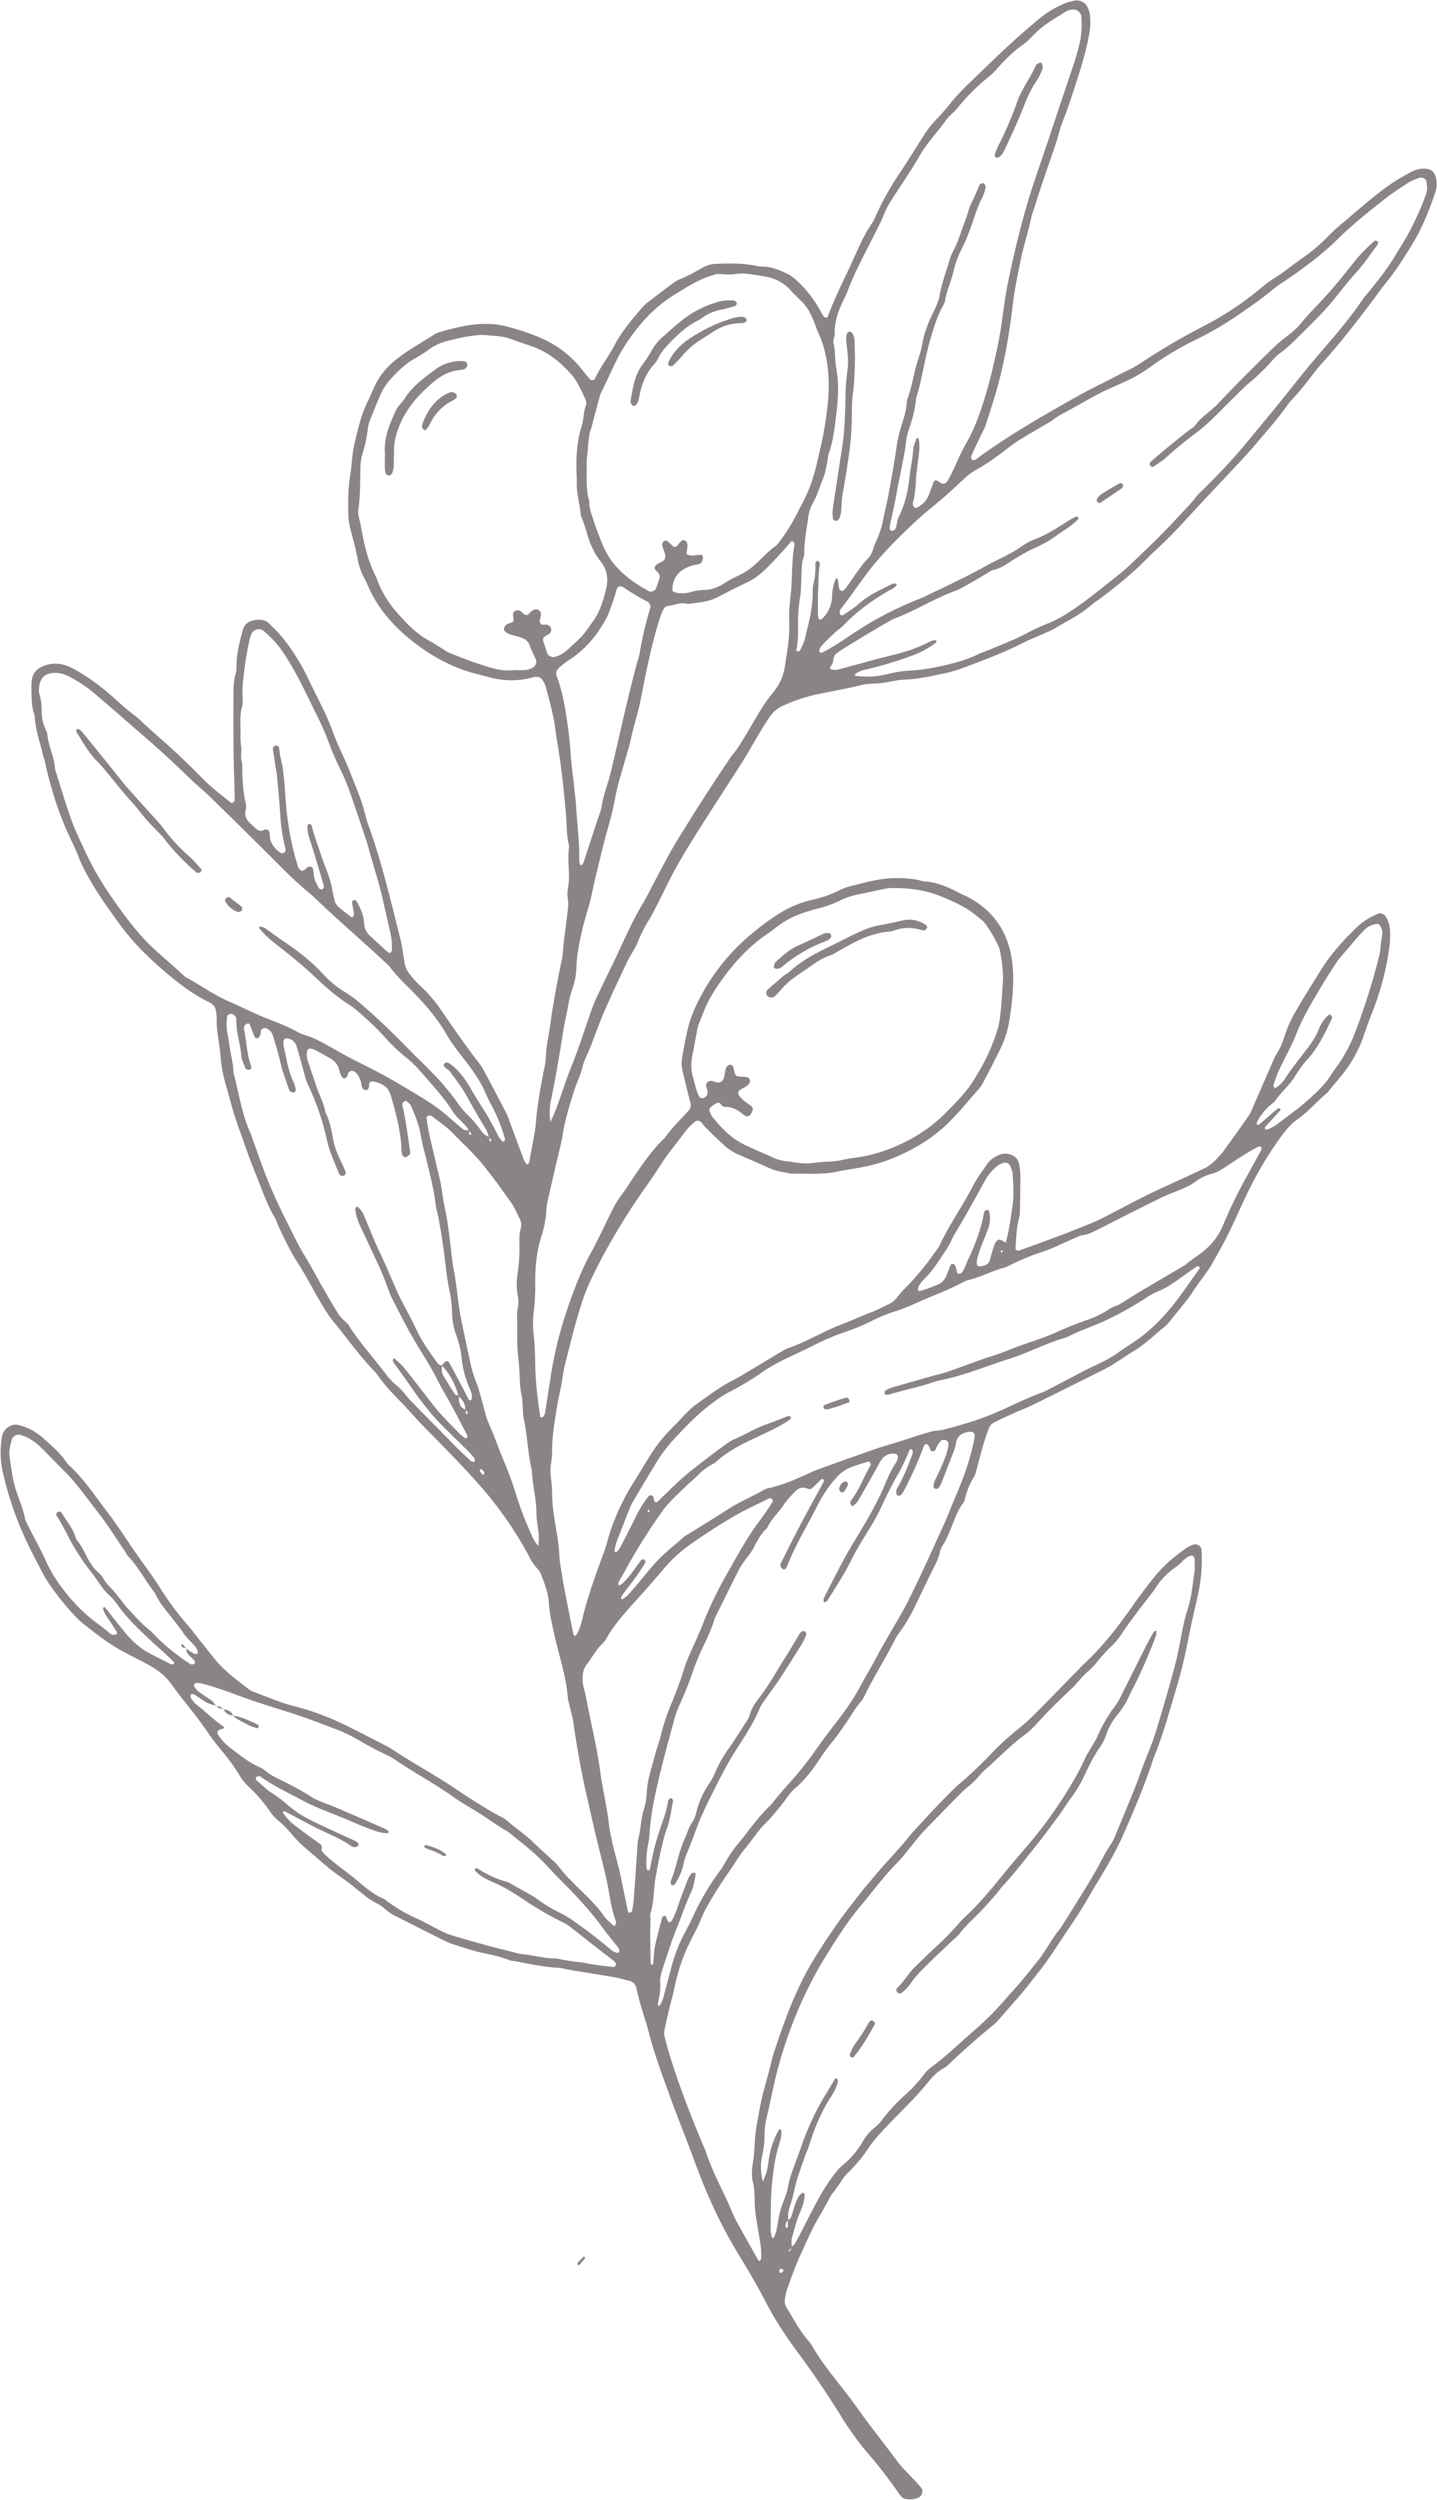 <?xml version="1.0" encoding="UTF-8" standalone="no"?><svg xmlns="http://www.w3.org/2000/svg" xmlns:xlink="http://www.w3.org/1999/xlink" data-name="Poppy Bouquet" fill="#8b8484" height="2093.3" preserveAspectRatio="xMidYMid meet" version="1" viewBox="17.3 29.6 1203.3 2093.3" width="1203.3" zoomAndPan="magnify"><g data-name="Olive 2" id="change1_1"><path d="M459,1004.81c.49-.68,1.25-1.29,1.39-2q2.26-11.73,4.32-23.5a97.23,97.23,0,0,0,1.35-9.75c1-14,3.55-27.87,6.24-41.68.9-4.6,2-9.24,2.14-13.88.34-9.91,2.85-19.47,4.06-29.24,1.15-9.29,2.91-18.52,4.54-27.75,1.22-6.91,2.65-13.8,4-20.69a56.87,56.87,0,0,0,1.39-6.87c.89-13.58,3.18-27,4.63-40.49a29.66,29.66,0,0,0-.32-7,28.44,28.44,0,0,1,.15-8.39,60.21,60.21,0,0,0,.86-9.76c0-8-1.06-15.89-.06-23.86a11.38,11.38,0,0,0-.27-4.19c-1.61-6.44-1.38-13-1.89-19.58-1.65-21.5-3.84-42.92-7.45-64.21-1.33-7.84-2.11-15.8-3.8-23.58-1.79-8.24-4-16.4-6.22-24.54a20.29,20.29,0,0,0-2.61-5,5.6,5.6,0,0,0-4.76-2.5,8.39,8.39,0,0,0-2.78.28,67.85,67.85,0,0,1-37.46-.15c-4.06-1.12-8.18-2-12.25-3.15-17.43-4.73-33.19-13.09-47.51-23.77-17.47-13-32.22-28.68-41.1-49.08-.94-2.15-1.9-4.3-3-6.34a50.8,50.8,0,0,1-5.64-15.78c-1.62-8.73-4-17.33-6.28-25.93a55.73,55.73,0,0,1-1.73-13.93c-.06-10.31-.18-20.56,1.6-30.85C312,419,312,410,314.09,401.26c2.88-11.83,5.39-23.77,10.78-34.83,2.26-4.64,4.22-9.42,6.44-14.07a61.13,61.13,0,0,1,17.52-21.58c9.95-8,21.07-14,31.7-20.82a20,20,0,0,1,5.1-2.35c14.44-4.23,29-7.63,44.24-6.64,6.6.42,12.94,2.23,19.2,4.06a164.09,164.09,0,0,1,22.44,8.2A87.87,87.87,0,0,1,505.38,340c2,2.59,4.17,5,6.29,7.49.69.79,3.28.4,3.73-.61,4.43-9.86,11.27-18.32,16.27-27.87,6.12-11.73,14.68-21.74,23.22-31.73a41.45,41.45,0,0,1,6.26-5.63q9.45-7.32,19.07-14.42a26.91,26.91,0,0,1,6-3.66c7-2.75,13.48-6.54,20-10.16A23.48,23.48,0,0,1,617,250.53c11.27-.44,22.51-.66,33.63,1.71a27,27,0,0,0,5.6.6c7.27,0,13.75,3,20.11,5.88,3.33,1.51,6.28,4.09,9,6.61a95.46,95.46,0,0,1,18.13,23.15c1.15,2,2.2,4.13,3.52,6,.44.64,1.55.9,2.41,1.15.23.07.84-.44,1-.8,5.06-13.64,11.37-26.71,17.62-39.82,3-6.35,5.76-12.83,8.77-19.18s6.06-12.69,10.15-18.48a44.93,44.93,0,0,0,3.93-7.46A239.28,239.28,0,0,1,770,175.56c7-10.5,13.76-21.24,20.46-32a88.35,88.35,0,0,1,11.28-14.35c3.56-3.72,6.91-7.64,10.19-11.61A201,201,0,0,1,828.06,100c10.52-10,20.86-20.29,31.53-30.16,8.94-8.28,18.07-16.37,27.46-24.12A81.39,81.39,0,0,1,909.9,32.08,40.51,40.51,0,0,1,918,30a10,10,0,0,1,10.17,6,24.72,24.72,0,0,1,1.92,6.69,53.5,53.5,0,0,1-.73,15.4c-2.46,13.9-6.57,27.35-10.9,40.73-3.6,11.14-7.2,22.29-11.55,33.2-2.42,6.07-3.71,12.58-5.81,18.79-5.68,16.85-11.77,33.57-17,50.6-1.09,3.58-2.55,7.08-3.33,10.73-2.43,11.46-6.16,22.61-8.51,34.07-2.64,12.84-5.4,25.66-6.94,38.74-2.92,24.66-7,49.16-14,73-2.79,9.43-5.76,18.81-8.84,28.15-.87,2.65-2.43,5.06-3.63,7.6-2.79,5.94-5.6,11.88-8.28,17.87a4.4,4.4,0,0,0,.32,2.57c.27.95,2.47,1,3.75,0,20-14.83,41.23-27.79,62.79-40.17,14.22-8.17,28.41-16.42,43.2-23.59,7.15-3.46,14-7.47,21.3-10.78A90.33,90.33,0,0,0,974,332.58a572.5,572.5,0,0,1,51-29.83,258,258,0,0,0,48-31.83,114.41,114.41,0,0,1,13.62-9.9c7.15-4.45,13.61-10,20.53-14.81a147.48,147.48,0,0,0,22.51-19c5.17-5.4,11.08-10.11,16.79-15,8.21-7,16.37-14.07,24.87-20.7a162,162,0,0,1,28.34-18.26,21.7,21.7,0,0,1,9.38-2.44c6.29-.09,10.08,2.06,11.1,10a21.5,21.5,0,0,1-.93,9.7c-5.1,15.14-10.91,30-19.32,43.63-6.65,10.77-13.29,21.54-21.31,31.41-5.62,6.92-10.63,14.32-16.08,21.38-12.6,16.33-25.16,32.7-39.18,47.89-1.59,1.71-3,3.58-4.45,5.42-6.35,8.14-12.51,16.42-19.65,23.9a39.25,39.25,0,0,0-3.62,4.32c-8.35,11.92-18.08,22.73-27.45,33.82-7,8.23-14.49,16-21.84,23.87-9.9,10.64-20,21.11-29.78,31.84-10.43,11.43-20.92,22.78-32.44,33.14-1.75,1.57-3.43,3.21-5.07,4.89-13.1,13.52-27.7,25.28-42.81,36.45a41,41,0,0,0-3.48,2.38c-9.77,9-21.75,14.62-33,21.38a56.7,56.7,0,0,1-6.34,3c-7.27,3.26-14.71,6.2-21.82,9.79-15.94,8.06-32.7,14.08-49.35,20.38A111.56,111.56,0,0,1,806,593.85c-10.52,2.24-21,4.55-31.9,4.85-6,.16-12,2-18,2.78s-12.18.23-18.16,1.86c-5,1.35-10.05,2.3-15.09,3.35-6.43,1.33-12.87,2.58-19.31,3.85a136.4,136.4,0,0,0-30.66,10,26.09,26.09,0,0,0-10.72,8.82c-2.69,3.83-5.17,7.81-7.57,11.82-4.83,8-9.39,16.24-14.34,24.2-6.68,10.74-13.61,21.34-20.47,32-11.95,18.52-24,37-34.93,56.11-6.29,11-11.58,22.52-17.34,33.8-1.93,3.75-3.75,7.58-5.94,11.18a115.91,115.91,0,0,0-10.23,20c-1.13,3-3,5.81-4.58,8.69s-3.33,5.67-4.72,8.64c-6.15,13.15-12.42,26.25-18.22,39.55-4.31,9.88-7.9,20.06-11.79,30.11-2.36,6.09-5.63,11.79-7.17,18.29-1.39,5.88-4.2,11.42-6.11,17.19-4.14,12.46-8,25-10.13,38-1.5,9.23-4.06,18.29-6.14,27.42s-4.21,18.27-6.25,27.42a43.93,43.93,0,0,0-1.41,8.3c-.18,8.06-2,15.88-4.37,23.43-3.83,12.28-5.05,24.74-4.95,37.46a185.7,185.7,0,0,1-1.27,25.26,74.79,74.79,0,0,0-.11,18.25c1.17,9.83,1.19,19.67,1.46,29.5.36,13.15,2.09,26.14,4,39.12.19,1.27.95,1.64,2,1.05a2.38,2.38,0,0,0,1-.83,8.54,8.54,0,0,0,1.05-2.55q2.35-14.57,4.61-29.16a324.39,324.39,0,0,1,12.14-52c6-18.21,12.58-36.31,21.86-53.29,6.29-11.52,11.76-23.49,17.62-35.24a78.77,78.77,0,0,1,8.08-13.16c3.43-4.45,6.33-9.31,9.49-14,7.9-11.63,15.82-23.25,26-33.1a7.87,7.87,0,0,0,1-1c5.69-8.09,12.8-14.94,19.4-22.24a7.13,7.13,0,0,0,1.67-6.54c-.28-1.37-.8-2.69-1.14-4.05-2-8.19-4.12-16.35-5.88-24.6a22.7,22.7,0,0,1-.1-8.34c1.51-8.77,3-17.56,5.16-26.2,2.26-9.12,6.15-17.69,10.53-26a174.49,174.49,0,0,1,43.38-53A201.37,201.37,0,0,1,669,795,90.83,90.83,0,0,1,697.37,783a92.06,92.06,0,0,0,22.51-7.84c5.51-2.87,11.51-4,17.38-5.51,10-2.63,20-4.76,30.45-4.8a92.32,92.32,0,0,1,18.19,1.51c1.84.36,3.64,1.14,5.48,1.24,11.07.62,20.75,5.25,30.33,10.24,1.66.87,3.44,1.49,5.1,2.34,19,9.78,31.38,24.74,36.42,45.73a91.58,91.58,0,0,1,2.31,16.63c.74,13.68-.85,27.17-2.87,40.61a84.4,84.4,0,0,1-7.44,24.12c-4.68,9.72-9.72,19.26-14.71,28.83a28.58,28.58,0,0,1-4,5.77C827.48,952,819.07,962.65,809.1,972a133.88,133.88,0,0,1-28.68,20.14,169,169,0,0,1-21.86,9.66,141.83,141.83,0,0,1-19,5c-6.86,1.48-13.89,2.22-20.75,3.72-13,2.85-26.16,1.53-39.26,1.8-5.95-1.29-12-2-17.68-4.51-8.58-3.77-17.13-7.64-25.76-11.3a45.57,45.57,0,0,1-13.94-9.32c-6.07-5.86-12.5-11.34-17.75-18a4,4,0,0,0-5.11-.49c-2.41,2.22-5.1,4.25-7,6.84-7.56,10.13-15.73,19.78-22.52,30.52-7.77,12.28-16.66,23.84-24.49,36.09-12.37,19.36-23.92,39.24-33.68,60.06-5,10.61-8.4,21.89-11.63,33.16-3,10.37-5.5,20.86-8.2,31.3a143.4,143.4,0,0,0-3.46,16.5c-1,7.41-2.94,14.69-4.19,22.07-2.2,12.94-4.52,25.86-4.45,39.07a67.83,67.83,0,0,1-1.06,11.19,35.34,35.34,0,0,0,0,11.15,122,122,0,0,1,1.05,15.41,136.92,136.92,0,0,0,1.74,18.17c1.65,10.63,3.83,21.2,4.3,32,.26,6,1.65,12,2.48,18.08.55,4.06,8.26,43.75,9.47,48.19a1.24,1.24,0,0,0,.87.79,1.67,1.67,0,0,0,1.23-.59c3.12-4.82,4.33-10.42,5.68-15.82,4.45-17.77,10.7-34.94,17-52.08a110.72,110.72,0,0,0,3.48-10.67c3.42-13.23,8.86-25.71,15.17-37.77,3.47-6.64,7.67-12.89,11.56-19.31,2.92-4.81,5.79-9.65,8.81-14.39a135.74,135.74,0,0,1,21.23-26.14c2.72-2.57,5.1-5.51,7.78-8.14,3-3,5.92-6.1,9.32-8.54,10.27-7.38,20.38-15,31.71-20.82,3.76-1.91,7.39-4.08,11-6.24,10.06-6,20.08-12.09,30.14-18.09a26.79,26.79,0,0,1,5.06-2.44c15.16-5.15,28.75-13.8,43.67-19.48,7.45-2.84,14.73-6.09,22.1-9.12,1.74-.72,3.57-1.2,5.27-2,4.68-2.17,9.38-4.31,14-6.7s7.17-7.33,10.79-11a224.81,224.81,0,0,0,27-32.33c1-1.55,2.46-2.91,3.23-4.59,8.05-17.5,19.37-33.17,28.17-50.27,3.41-6.62,8-12.62,12.21-18.85,2.15-3.21,5.4-5.19,8.77-6.87a13.7,13.7,0,0,1,9.6-1c3.88,1,6.89,3.35,7.86,7.26a48,48,0,0,1,1.36,11.13c0,9.85-.2,19.71-.41,29.55a22.69,22.69,0,0,1-.7,5.58c-2.32,8.22-2.22,16.71-3,25.1a2.32,2.32,0,0,0,2.93,2.08c11-4,22-7.94,33-12.08,9.64-3.65,19.2-7.5,28.76-11.36,3-1.22,6-2.67,8.89-4.16,15.88-8.09,31.48-16.78,47.67-24.19,11.93-5.46,23.88-10.88,35.72-16.53a32.67,32.67,0,0,0,10.26-7.23,84.1,84.1,0,0,0,6.61-7.29q11.17-15.36,22-30.94a35.41,35.41,0,0,0,3-6.34q8.43-19.33,16.85-38.68a49.52,49.52,0,0,1,3.17-6.25,57.24,57.24,0,0,0,6.3-14.08,103.42,103.42,0,0,1,9.81-21.77c4.94-8.51,10.09-16.91,15.33-25.24,4.48-7.14,8.77-14.38,14-21.09a228.23,228.23,0,0,1,21.85-23.81,54.33,54.33,0,0,1,17.79-11.1c1.94-.78,5.06.46,6.09,2.31a26.7,26.7,0,0,1,3.71,13.41,93.65,93.65,0,0,1-.51,11.25A229.9,229.9,0,0,1,1168.37,872c-3,7.9-6.13,15.73-8.77,23.74a107.62,107.62,0,0,1-19.74,35.37l-9,10.83a21.78,21.78,0,0,1-2.71,3.22c-8.42,6.76-15.23,15.32-24.18,21.47-5.11,3.5-9,8.12-12.69,13-13,17.35-23.54,36.13-32.66,55.74-4.55,9.78-8.93,19.64-13.74,29.29-4,8-8.45,15.69-12.8,23.47-1.37,2.44-3,4.75-4.62,7-3.77,5.37-7.8,10.57-11.36,16.07-5.38,8.29-12.1,15.53-18.06,23.36a39.42,39.42,0,0,1-6.85,7.05c-7.72,6.09-14.68,13.13-23.13,18.32-5.59,3.43-11,7.15-16.54,10.68a91.55,91.55,0,0,1-8.46,5q-30.18,15.13-60.47,30.09c-5.47,2.68-11.19,4.83-16.75,7.35s-11.1,5-16.51,7.87a8.57,8.57,0,0,0-3.7,4,153.48,153.48,0,0,0-5,14.6c-2.22,7.63-4.14,15.36-6.24,23a14.63,14.63,0,0,1-1.57,3.88,57.42,57.42,0,0,0-7.44,18.11,10.21,10.21,0,0,1-1.69,3.84c-5.53,7.21-7.8,16-11.4,24.08a74.34,74.34,0,0,1-4.87,10.09,19.1,19.1,0,0,0-3,6.29c-1.07,5.66-3.81,10.54-6.32,15.58-4.18,8.4-8.23,16.86-12.26,25.32-4.65,9.75-9.58,19.32-16.21,27.92a30.05,30.05,0,0,0-2.88,4.83c-8.06,15.88-17.7,30.9-25.46,46.94a20.79,20.79,0,0,1-2.93,4.78c-5,5.66-8.55,12.33-12.86,18.46-3.76,5.37-7.4,10.81-11.64,15.87a158.27,158.27,0,0,0-10.74,14.78c-5.69,8.66-12,16.78-19.9,23.53-5.08,4.33-8.21,10.21-12.44,15.21-3.92,4.66-7.55,9.55-12,13.76a74.54,74.54,0,0,0-9.12,10.68c-5.21,7.22-11.22,13.9-15.95,21.41s-10.12,14.66-14.83,22.21c-5.44,8.72-11,17.38-14.85,27-2.59,6.52-6.14,12.66-9.17,19A151.09,151.09,0,0,0,582.5,1692c-1.36,6.88-3.35,13.64-5,20.48-1.4,5.92-2.73,11.86-3.95,17.82a9.86,9.86,0,0,0,.15,4.15c1,4.1,2.12,8.17,3.31,12.22,7.67,26.13,17.59,51.44,28,76.57,1.08,2.6,2.4,5.12,3.27,7.79,4.38,13.43,10.68,26,16.76,38.7,1.62,3.38,3,6.86,4.56,10.28,1.35,3,2.56,6.06,4.14,8.93,6.09,11.1,12.3,22.13,18.5,33.16a1.85,1.85,0,0,0,1.16.59c.51-.62,1.24-1.34,1.25-2a64.41,64.41,0,0,0-.27-9.83c-1.27-8.81-2.91-17.56-4.22-26.36a87.32,87.32,0,0,1-.91-11.19c-.12-5.63-.24-11.22-1.53-16.77-1.19-5.06-.8-10.23-.08-15.39a134.78,134.78,0,0,0,1.56-15.36c.27-10.38,2.43-20.43,4.26-30.58,2.68-14.8,7.61-29,10.82-43.67,8.77-26.76,18-53.38,32.34-77.77,6.65-11.29,14-22.23,21.46-33,6.71-9.59,14.06-18.74,21.24-28,3.16-4.07,6.65-7.88,9.92-11.86,9.23-11.23,19.57-21.48,28.7-32.81,3.52-4.38,7.4-8.48,11.22-12.62,5.4-5.86,10.81-11.73,16.38-17.43,5.23-5.35,10.37-10.78,16.11-15.67,9.64-8.2,18.67-17.12,27.46-26.26a213.17,213.17,0,0,1,19.78-18,188.31,188.31,0,0,0,14.71-13.09c11.28-11.27,22.34-22.78,33.5-34.19,3-3,5.84-6.11,8.91-9,15.47-14.54,28.29-31.24,40.4-48.59,5.9-8.45,12.16-16.67,18.69-24.64,7.47-9.13,16.55-16.59,26.26-23.26a24.58,24.58,0,0,1,5.06-2.35,5.18,5.18,0,0,1,7,4.66,130.46,130.46,0,0,1-1.3,28.07c-1,6.93-2.74,13.76-4.3,20.61-2.29,10-4.39,20.11-6.41,30.22-2.29,11.47-5,22.9-8.35,34.1-6.05,20.2-11.44,40.62-19.45,60.19-1.07,2.6-1.81,5.33-2.73,8-6.78,19.51-14.8,38.53-23.17,57.38-6.28,14.14-14.2,27.45-22.24,40.67-4.39,7.2-8.46,14.61-12.92,21.77-4.21,6.77-8.74,13.33-13.15,20-3.37,5.08-6.79,10.12-10.12,15.23-5.9,9-12.68,17.41-19.3,25.92-8.09,10.39-17,20-25.59,29.94a34.6,34.6,0,0,1-3.81,4.11c-13.39,11-26.48,22.43-39.05,34.39a14.69,14.69,0,0,1-3.29,2.63c-5.59,2.84-9.88,7.35-13.65,12-12.38,15.41-27.2,28.49-40.35,43.16a97.79,97.79,0,0,0-8.87,10.89,124.14,124.14,0,0,1-17.8,21.73,37.12,37.12,0,0,0-6.08,7.69c-2,3.18-4.31,6.11-6.51,9.14a25.94,25.94,0,0,0-2.5,3.39c-4.57,9.24-10.25,17.88-14.84,27.09-3.55,7.12-6.71,14.44-10.06,21.67-4.54,9.79-8.07,20-11.62,30.16a40.42,40.42,0,0,0-1.4,6.87,9.7,9.7,0,0,0,1.26,6.76c5.86,9.57,10.94,19.65,18.47,28.14a47.22,47.22,0,0,1,4.69,7c8.77,14.48,19.76,27.31,30,40.74,2,2.61,3.9,5.27,5.8,7.95,10.82,15.31,22.58,29.93,33.74,45,4.72,6.37,10.73,11.78,16.11,17.66a62,62,0,0,1,4.47,5.37c1.39,1.9,0,6.25-2.26,7.37a17.12,17.12,0,0,1-12.28,1,5.3,5.3,0,0,1-2.33-1.49,23.74,23.74,0,0,1-2.6-3.3A400.94,400.94,0,0,0,743,2082.54a254.89,254.89,0,0,1-22.08-30.86c-10.81-17.59-22.48-34.6-34.73-51.2-10.32-14-20-28.4-27.93-43.84-7.52-14.63-16-28.65-24.52-42.7A393.72,393.72,0,0,1,613,1874c-6.44-14.09-11.87-28.56-17.22-43.08-5.51-15-11.64-29.69-17-44.7-6.31-17.64-13.09-35.12-17.77-53.33-3.26-12.7-8-25-10.61-37.92-.69-3.43-2.67-6-6.27-6.85-4.09-1-8.16-2.2-12.3-2.93-10.6-1.87-21.25-3.52-31.87-5.27-2.77-.46-5.52-1-8.28-1.48a48.82,48.82,0,0,0-6.88-1.26c-13.19-.46-25.93-3.81-38.88-5.82a6.36,6.36,0,0,1-1.38-.27c-7.42-3-15.16-4.67-23-6.28-7.32-1.5-14.44-4-21.59-6.24a70.71,70.71,0,0,1-10.49-4c-13-6.45-25.95-13.11-38.94-19.63a48,48,0,0,1-10.66-6.75,26.07,26.07,0,0,0-5.66-4.15c-7.28-3.5-13.3-8.68-19.48-13.74-5.79-4.74-12-8.94-18.05-13.4-1.5-1.11-3-2.24-4.41-3.45-6.77-5.79-13.54-11.56-20.25-17.42a73.5,73.5,0,0,1-7.06-6.83c-4.92-5.67-9.77-11.35-15.68-16.1a36.29,36.29,0,0,1-6.34-7.47,129.85,129.85,0,0,0-17.5-20.16,44.3,44.3,0,0,1-7.86-9.85,165.41,165.41,0,0,0-14.88-20.47c-3.3-4-6.55-8-9.48-12.22-4.8-6.94-9.69-13.8-14.91-20.43-6.08-7.74-12.25-15.42-18-23.39-5.41-7.45-12.69-12.38-20.59-16.61-6.62-3.53-13.36-6.83-19.95-10.41-12-6.53-22.73-14.94-33.32-23.44-9.16-7.36-27.12-29.94-32.56-40.32-5.89-11.21-11.92-22.39-17-34a284,284,0,0,1-17.24-52,76.63,76.63,0,0,1-.73-29.39,12.2,12.2,0,0,1,7.45-9.59,8.63,8.63,0,0,1,5.45-.78c9,1.93,16.62,6.45,23.25,12.56,6.2,5.7,12.73,11.14,17.47,18.27a17.78,17.78,0,0,0,2.72,3.21c12.55,11.52,21.77,25.75,32,39.14,6.57,8.56,12.53,17.53,18.51,26.5,6.24,9.36,13,18.38,19.43,27.62,3.21,4.62,6.15,9.42,9.27,14.1A223.77,223.77,0,0,0,174,1389.76c2.81,3.13,5.32,6.54,7.95,9.84,5.26,6.61,10.41,13.31,15.78,19.82,8.14,9.85,18.45,17.29,28.44,25a19.73,19.73,0,0,0,5.07,2.34c7,2.69,14,5.43,21.05,8,4,1.41,8,2.52,12.13,3.59a227.92,227.92,0,0,1,43.35,16.32c10.94,5.4,21.74,11.06,32.6,16.6a33.89,33.89,0,0,1,3.73,2c17.52,11.79,36.17,21.74,53.72,33.49,12.45,8.33,25,16.59,38.23,23.67a24.26,24.26,0,0,1,4.86,2.81c7.34,6.55,15.69,11.87,22.76,18.78,5.69,5.57,11.71,10.8,17.52,16.25a39.9,39.9,0,0,1,4.74,5.16c4.51,6,9.93,11.26,15.25,16.55,7.63,7.6,15.62,14.82,21.8,23.79,2.09,3,5.14,5.39,7.8,8,.29.28,1.21.45,1.29.32a9.5,9.5,0,0,0,1.06-2.34,2.25,2.25,0,0,0-.08-1.38c-4.09-10.58-5.09-21.88-7.44-32.85-2.07-9.63-4.44-19.17-6.85-28.72-3.67-14.54-6.84-29.2-10.21-43.82-4.85-21-8.42-42.27-11.53-63.61-.34-2.31-1.11-4.55-1.63-6.84-.93-4.11-2.32-8.2-2.66-12.37-1.45-17.43-7.24-33.89-11-50.79-2-9.16-4.28-18.22-4.83-27.66-.47-8-3.32-15.56-6.18-23a17.35,17.35,0,0,0-3.66-6c-4.09-4.09-6.32-9.26-9-14.17a317.93,317.93,0,0,0-39.78-56.07c-14.92-16.91-30.85-32.77-46.58-48.86-6.22-6.36-12-13.17-18.17-19.57-7.17-7.42-14.41-14.75-20.23-23.33a23.92,23.92,0,0,0-2.7-3.24c-12.19-12.42-22.06-26.76-33.14-40.1-6.91-8.32-12.05-17.86-17.39-27.24-4.4-7.74-8.55-15.66-13.42-23.11-6.46-9.87-11.35-20.5-16.33-31.11-1-2.12-1.55-4.48-2.75-6.46-7.31-12.14-11.46-25.66-16.87-38.62-4.87-11.66-8.65-23.77-13.06-35.63-4.58-12.32-7.8-25.06-11.33-37.69a107.62,107.62,0,0,1-4.21-22c-.7-11.24-3.77-22.21-3.34-33.54a38.21,38.21,0,0,0-.61-5.59,8.77,8.77,0,0,0-4.34-6.84c-.4-.24-.82-.46-1.24-.67-17.9-8.76-32.83-21.56-47.47-34.77a215.87,215.87,0,0,1-31.43-35.93c-6.23-8.81-12.57-17.49-18.1-26.8-4.56-7.68-9-15.3-12.23-23.65-1.5-3.93-3.16-7.82-5-11.6-10.85-22-18.32-45.08-23.47-69-.29-1.36-.91-2.66-1.22-4-2.62-11.39-6.8-22.44-7.34-34.28-2.86-7.65-2.46-15.69-2.74-23.64a37.46,37.46,0,0,1,.53-7,13,13,0,0,1,7.25-9.78,25.89,25.89,0,0,1,20.47-1.82,38.16,38.16,0,0,1,6.47,2.71,164.27,164.27,0,0,1,24.52,16.32c9.62,7.5,18.05,16.37,27.92,23.56a72.68,72.68,0,0,1,6.3,5.62c6.87,6.39,13.91,12.57,20.92,18.8,10.52,9.33,20.51,19.28,30.44,29.25,7,7,14.83,12.89,22.52,19a1.35,1.35,0,0,0,1.27-.18c.66-.58,1.69-1.33,1.67-2-.25-13.12-.78-26.23-.94-39.34-.2-16-.14-31.9-.12-47.85,0-6.56.07-13.1,2-19.51.8-2.61.52-5.57.63-8.38.38-9.45,2.75-18.51,5.22-27.57,1.26-4.61,4.42-7,8.84-8a24.57,24.57,0,0,1,4.19-.49c3.4-.15,6.56.6,9,3.13,3.92,4,8.14,7.85,11.58,12.27a170.44,170.44,0,0,1,19.6,30.81c3.85,8,7.85,16,11.8,24a217.94,217.94,0,0,1,10.74,24.46c3.89,11.07,9.58,21.36,13.8,32.29,4.55,11.79,9.79,23.31,12.8,35.69,1.76,7.26,4.69,14.23,7,21.36,8.81,27.22,15.53,55,22.45,82.76,1.69,6.81,2.56,13.83,3.66,20.77a20,20,0,0,0,4,8.86,89.51,89.51,0,0,0,10.47,11.37,120.52,120.52,0,0,1,16.3,19.31c10.32,15.09,20.71,30.14,31.93,44.59a41.48,41.48,0,0,1,3.77,5.92q8.93,16.75,17.71,33.58a44.45,44.45,0,0,1,2.35,5.11c4.1,11,8.11,22,12.24,33C455.81,1000.29,456.57,1003.07,459,1004.81ZM406.88,1210c.13-4.75-2.06-8.36-5.62-11.27a59.45,59.45,0,0,0-12.9-24.73c-.26-.3-.82-.35-1.24-.52a10.43,10.43,0,0,1,.7-1.22c2.69-3.65,4.41-3.93,6.12-.84,3.16,5.74,6.21,11.55,9.27,17.35,2.19,4.15,4.29,8.34,6.51,12.46.54,1,1.43,1.22,2,.69a2,2,0,0,0,.61-1.2,12.44,12.44,0,0,0-1.06-6.85,89.35,89.35,0,0,1-7.55-28.38c-.61-6.44-2.56-12.87-4.71-19a55.09,55.09,0,0,1-3.14-16.48,100.91,100.91,0,0,0-1.9-18.15c-1.46-6.86-2.5-13.83-3.31-20.79-1.63-14-3.53-27.87-6.18-41.68-.71-3.68-1.86-7.29-2.32-11-1.56-12.59-4.63-24.84-7.62-37.13-1.65-6.82-3.64-13.54-4.78-20.52-1.44-8.81-4.73-17.16-8.35-25.31-.7-1.58-2.44-2.72-3.79-4-.22-.2-1-.08-1.32.15-.7.48-1.59,1-1.86,1.75a5.12,5.12,0,0,0,.07,2.74c2.75,12.35,4.27,24.9,6.2,37.39a3.82,3.82,0,0,1-.34,2.71,8.5,8.5,0,0,1-3.22,2.36c-.95.4-3-1.3-3.18-2.26a20.09,20.09,0,0,1-.45-2.76c-.39-16.08-4.55-31.44-9-46.73a19.76,19.76,0,0,0-2.43-5,9.73,9.73,0,0,0-2.95-2.94A22.71,22.71,0,0,0,328.8,935a2.89,2.89,0,0,0-2.09,1.43c-.42.75-.17,1.83-.36,2.73a9.54,9.54,0,0,1-.86,2.49c-.5.92-3.24.76-3.87.07-2.06-2.26-1.49-5.33-2.58-7.87s-2.24-5.13-4.71-6.84a3.63,3.63,0,0,0-5.6,1.54,15.74,15.74,0,0,1-.9,2.64,3.07,3.07,0,0,1-2.11,1.29,3,3,0,0,1-2.21-1.32,19.23,19.23,0,0,1-2.05-5.21c-1-5-4.1-8.27-8.4-10.64-4.11-2.26-8.17-4.61-12.33-6.77a9.49,9.49,0,0,0-4-1,2.62,2.62,0,0,0-2,1.39c-1.05,3.23-.55,6.47.53,9.63l7.21,21.3c2.39,7.08,6.16,13.68,7.33,21.17,3.84,7.15,5,15.12,6.53,22.89a64.83,64.83,0,0,0,5.45,15.86c1.84,3.78,3.56,7.63,5.12,11.53.23.56-.55,1.74-1.16,2.36a2.8,2.8,0,0,1-3.7-.37c-.25-.39-.74-.66-.9-1.07-3.62-9.13-7.82-18-10-27.7a216.19,216.19,0,0,0-16.42-47.74,39.77,39.77,0,0,1-2.17-6.65c-2.29-8.1-4.39-16.26-6.86-24.31a9.33,9.33,0,0,0-8.12-6.84,2.75,2.75,0,0,0-2.88,2.31,18.67,18.67,0,0,0,.1,4.17c2.45,10,3.59,20.32,8.16,29.73a28.75,28.75,0,0,1,2,6.67,2.71,2.71,0,0,1-1.05,2.31,3.26,3.26,0,0,1-2.6-.16,3.75,3.75,0,0,1-1.94-1.9c-2.43-7.56-5.49-14.91-7.22-22.74s-4.14-15.35-6.44-23a9.44,9.44,0,0,0-4.43-5.27c-2.31-1.4-4.85-.68-5.52,1.79-.24.89-.22,1.85-.41,2.77a4,4,0,0,1-2.26,3.17c-1.13.5-2.36-.32-3.05-2.15-1.15-3.05-2.26-6.12-3.53-9.12a1.67,1.67,0,0,0-2.41-.77,4.91,4.91,0,0,0-2,1.6,4.32,4.32,0,0,0-.45,2.71c2.07,10.54,2.35,21.44,6.07,31.68a1.93,1.93,0,0,1,0,1.3,2.43,2.43,0,0,1-.91,1c-.89.55-3.55,0-3.84-.76-1.27-3.49-3.3-6.95-3.57-10.53-.77-10.3-4.55-20.15-4.18-30.59.06-1.83-1.33-3.39-3.09-4.38-1.54-.87-4.28.13-4.51,1.75a42.48,42.48,0,0,0,.33,15.37c.7,3.19,1.12,6.44,1.58,9.68,1.07,7.4,3.15,14.64,3.3,22.18,4.57,16.68,6.71,34,14,50,1,2.12,1.6,4.4,2.4,6.6,3.33,9.26,6.54,18.56,10.06,27.74,2.68,7,5.63,13.88,8.71,20.7s6.35,13.6,9.75,20.28c4.88,9.61,9.44,19.44,15.09,28.59s10.55,18.79,16,28.08c4,6.86,7.83,13.87,12.19,20.52,2,3.06,5.18,5.36,7.72,8.11A27.09,27.09,0,0,1,311,1142c9.15,13.65,20.17,25.84,30,38.92a54.88,54.88,0,0,0,8.78,9.05,49.26,49.26,0,0,1,7.68,8.14,72.83,72.83,0,0,0,5.65,6.27q17.72,18.09,35.5,36.1c4.29,4.33,8.75,8.49,13.21,12.64a4.07,4.07,0,0,0,2.37.54c1,.05.91-2.53-.15-3.73-1.54-1.76-3.05-3.57-4.7-5.21-7.32-7.27-14.73-14.45-22-21.75-3-3-5.84-6.08-8.53-9.32-3.9-4.67-7.71-9.43-11.35-14.3s-7-10-10.52-14.93-7.13-9.85-10.57-14.85c-.36-.53.12-1.65.3-2.48a1.63,1.63,0,0,1,1.11.08c2.72,2.56,5.68,4.94,8,7.83,7.62,9.5,15,19.22,22.48,28.8,2.88,3.68,5.79,7.37,9,10.8,5.1,5.5,10.41,10.81,15.68,16.16a23,23,0,0,0,3.25,2.64,1.47,1.47,0,0,0,2.35-.39,1.6,1.6,0,0,0,.16-1.28c-4.09-7.89-8.16-15.8-12.38-23.62s-8.91-15.43-12.89-23.39c-5-10.1-11.11-19.52-16.94-29.14-7.52-12.39-14-25.4-20.67-38.32-2.55-5-4.11-10.46-6.2-15.68-1.57-3.91-3.17-7.82-4.93-11.65-5.1-11.07-10.32-22.08-15.44-33.13a45.91,45.91,0,0,1-4.49-14.67c-.07-.68.66-1.51,1.17-2.14.13-.16,1.05,0,1.29.31,1.47,1.79,3.27,3.48,4.18,5.54,4.71,10.71,8.8,21.72,13.85,32.27,5.47,11.42,10.26,23.11,15.41,34.66,1.15,2.57,2.48,5,3.77,7.55,3.86,7.51,8,14.89,11.54,22.54,4.76,10.31,11.46,19.33,18,28.51.69,1,2.35,1.28,3.56,1.89-.5,2.82-.46,5.66,1,8.14,3.05,5.19,6.22,10.31,9.58,15.31.64,1,2.36,1.2,3.59,1.77a18.34,18.34,0,0,0-.08,4.18c.66,3.28,1.83,6.31,5.69,7.1,0,.87,0,1.74.1,2.6.12,1.33.69,1.64,1.45.79a1.33,1.33,0,0,0-.12-1.21A21.17,21.17,0,0,0,406.88,1210Zm-233.32,199.7-.32.35c2.34,1.52,4.63,3.14,7.07,4.48.57.32,1.66-.2,2.45-.5.2-.07.28-.8.2-1.19a12.59,12.59,0,0,0-3.4-6c-2.81-3.13-6.05-5.81-8.4-9.41-2.81-4.3-6.1-8.29-9.25-12.37-5.13-6.66-10.88-12.86-14.43-20.64a29,29,0,0,0-3.17-4.63c-6.56-9.1-12.05-19-19.76-27.25-1.25-1.35-2-3.16-3.07-4.7-7.19-10.38-13.72-21.22-21.56-31.18-9.26-11.78-17.7-24.21-28.34-34.88-7-7-13.77-14.06-20.76-21a49.93,49.93,0,0,0-6.62-5.21A33.25,33.25,0,0,0,34,1231c-2.41-.68-6.14,1.29-6.75,3.73-1.14,4.53-2.66,9.14-2,13.8,1.41,10.19,2.57,20.45,5.93,30.28,2.58,7.53,5.71,14.87,7.19,22.76.33,1.78,1.45,3.42,2.27,5.1,4.95,10.08,10.62,19.79,15.17,30.09a117,117,0,0,0,14.64,23.91A140.34,140.34,0,0,0,93.73,1385c5.1,4.09,10.56,7.74,15.42,12.15a5.56,5.56,0,0,0,2.49,1.23,5.16,5.16,0,0,0,2.64-.19c1.06-.37,1.27-1.32.66-2.33-1.21-2-2.46-4-3.72-5.94-2.77-4.31-6.15-8.28-7.64-13.31a1.54,1.54,0,0,1,.52-1.16c.19-.19.87-.26,1-.11,5.25,6.57,10.41,13.2,15.7,19.74,5.93,7.34,12.59,13.91,21,18.41,6.18,3.31,12.46,6.44,18.71,9.62a2.2,2.2,0,0,0,1.39.11,1.9,1.9,0,0,0,1.12-.73,1.22,1.22,0,0,0-.06-1.16c-6.86-7-14.36-13.31-21.48-20-8.87-8.37-17.62-16.8-24.83-26.71a56.62,56.62,0,0,0-8.14-9.61c-3.61-3.16-6.19-7-8.9-10.79-1.9-2.67-3.65-5.44-5.68-8a186.7,186.7,0,0,1-17.8-26.93c-3.8-7-7.06-14.26-11.66-20.8-.33-.48.16-1.81.63-2.5.71-1,3.1-.9,3.7.14,3.74,6.44,8.89,12.05,11.29,19.3a15.64,15.64,0,0,0,2.47,5c3.34,4,5.36,8.73,7.78,13.27s5.18,8.89,9.14,12.37a21.33,21.33,0,0,1,4.48,5.37c2.09,3.78,5.13,6.66,8,9.77,2.2,2.4,4.17,5,6.22,7.58,1.75,2.18,3.32,4.53,5.22,6.56,6.08,6.49,11.79,13.33,18.83,18.89,2.92,2.3,5.3,5.28,8,7.89a170.93,170.93,0,0,0,26.45,20.74,2,2,0,0,0,1.3.39c.85-.17,2-.32,2.38-.9a2.64,2.64,0,0,0-.38-2.46c-1.54-1.74-3.4-3.2-5-4.92A6.1,6.1,0,0,1,173.56,1409.71Zm24.72,48.34.32-.37c-4.36-.32-8-2.37-11.63-4.62-2.38-1.49-4.62-3.21-7-4.65a4.3,4.3,0,0,0-2.53-.09c-.94.14-.86,2.46.16,3.75,1.15,1.46,2.15,3.17,3.59,4.28,8.15,6.24,15.36,13.62,23.89,19.36-.47.66-.63,1.15-.93,1.27-.85.33-1.78.46-2.64.77-2.1.75-2.69,2.52-1.66,4.23a44,44,0,0,0,11.6,12.13c7.46,5.63,14.75,11.58,23.48,15.3a17.67,17.67,0,0,1,4.67,3,44.08,44.08,0,0,0,9.51,5.91c9.58,4.94,19.33,9.55,28.37,15.51,3.48,2.29,7.53,3.76,11.38,5.46,2.13.94,4.45,1.47,6.6,2.39q21.29,9.16,42.54,18.42a30.76,30.76,0,0,1,3.7,2c1,.62,1.3,1.4.76,1.94a1.9,1.9,0,0,1-1.25.49c-5.73-.14-11-2.31-16.21-4.28-5.7-2.14-11.26-4.62-16.86-7-12.49-5.31-25.38-9.64-37.4-16.06s-24.28-12.15-35.37-20.07a1.81,1.81,0,0,0-1.33-.32,4.38,4.38,0,0,0-2.39,1,2.35,2.35,0,0,0,.28,2.3c4.29,3.6,8.1,7.76,12.93,10.74a100.1,100.1,0,0,1,11.29,8.33c5,4.19,10.15,8.46,15.84,11.58,9.44,5.16,19.36,9.46,29.1,14.06,4.66,2.2,9.41,4.22,14.07,6.41a7.32,7.32,0,0,1,2.09,1.81,1.83,1.83,0,0,1,.35,1.32,1.49,1.49,0,0,1-.66,1,4.75,4.75,0,0,1-5.3.14c-6.48-4.75-13.74-8-21-11.29-5.53-2.55-10.94-5.37-16.35-8.17-6.22-3.22-12.37-6.57-18.57-9.82a1.43,1.43,0,0,0-1.21.23c-.24.17-.47.82-.34,1a48,48,0,0,0,10.64,11.11c6,4.45,12,9,18.13,13.29,2.29,1.63,4.73,2.78,3.6,6.44-.27.86,1.13,2.48,2.09,3.41,8.43,8.17,18.29,14.59,27.26,22.1,6.83,5.72,13.47,11.67,21.79,15.27a17.84,17.84,0,0,1,3.54,2.29,133.44,133.44,0,0,0,25.46,14.82c5.95,2.74,11.63,6.07,17.5,9a69.33,69.33,0,0,0,10.27,4.52c9.39,2.92,18.86,5.59,28.34,8.21,7.22,2,14.49,3.79,21.75,5.61,3.64.91,7.26,2.07,11,2.43,8.86.86,17.47,3.44,26.44,3.49,2.31,0,4.62.78,6.93,1.15,3.7.59,7.38,1.33,11.11,1.66a101.36,101.36,0,0,1,11.07,1.7c6.4,1.27,12.95,1.79,19.45,2.6a2.51,2.51,0,0,0,1.3-.3,2.16,2.16,0,0,0,1-.88,1.86,1.86,0,0,0,.09-1.37,5.44,5.44,0,0,0-1.32-2.33c-12.73-9.55-25.09-19.58-37.68-29.31a29.16,29.16,0,0,0-4.81-2.88,285.45,285.45,0,0,1-30.42-17.39c-9.28-6.24-18.71-12.5-29.24-16.74a66,66,0,0,1-9.85-5.4,26.51,26.51,0,0,1-4.15-3.73c-.32-.3-.69-.91-.59-1.23a1.44,1.44,0,0,1,2.25-.87c7.61,4.66,15.42,8.84,24.17,11a14.16,14.16,0,0,1,3.82,1.74c8,4.87,16.57,8.7,24.12,14.32a115.65,115.65,0,0,0,18.14,10.67,88.63,88.63,0,0,1,11.92,7.41c9.57,6.74,18.89,13.84,27.82,21.43,2.13,1.82,4.3,3.68,7.22,4.14a1.52,1.52,0,0,0,1.1-.5,1.61,1.61,0,0,0,.49-1.17,6.09,6.09,0,0,0-.83-2.58c-4.29-5.57-8.84-10.94-13-16.63-9.39-12.93-20.12-24.67-31.3-36-4.93-5-10-9.93-14.66-15.17-10.06-11.27-22.11-20.23-33.76-29.67-7.88-4.18-14.92-9.67-22.41-14.46s-15.39-9-22.61-14.18c-15.66-11.19-32.7-20.19-48.57-31a70.27,70.27,0,0,0-9.83-5.45c-6.8-3.19-13.35-6.81-19.87-10.54a135.29,135.29,0,0,0-18.87-9.38c-13.12-5-26.22-10.06-39.62-14.35-11.59-3.72-23.26-7.16-34.75-11.23-12.79-4.54-25.44-9.6-38.62-13a25.63,25.63,0,0,0-5.48-.86c-.66,0-1.43.86-2,1.47a1.45,1.45,0,0,0,.07,1.35c1.09,1.49,2.06,3.2,3.49,4.28,3.74,2.82,7.78,5.23,11.52,8C196.24,1454.87,197.14,1456.61,198.28,1458.05ZM409.69,976.3c-.86-2.81-3.07-4.64-4.95-6.7-2.52-2.77-5.62-5.17-7.57-8.28-7.5-12-17-22.32-26.26-32.86-4.06-4.59-8.08-9.17-12.87-12.86a146,146,0,0,1-19.27-18.41,250.65,250.65,0,0,0-21.28-20.34,58.75,58.75,0,0,0-7.77-6c-11.62-7.21-21.52-16.58-31.41-25.8s-20.65-17.62-31.33-26a82.74,82.74,0,0,1-13-12.68c1.81-.9-.87-1.47.94-1,1.29.34,2.79.38,3.83,1.09,5.41,3.69,10.62,7.69,16.06,11.34,12.11,8.1,23.56,17,33.4,27.78a80.13,80.13,0,0,0,17.29,14.26,93.11,93.11,0,0,1,10.35,7.24C327.76,877,339,887.53,350,898.42c6.64,6.61,13.08,13.42,19.81,19.93,11.14,10.76,21.71,22,30.65,34.69a65.2,65.2,0,0,0,7.07,8.7,102.67,102.67,0,0,1,12.85,14.85,12.09,12.09,0,0,0,6.57,5c.06.85.1,1.71.19,2.56.14,1.31.7,1.62,1.46.77.18-.19,0-.89-.22-1.19a23.77,23.77,0,0,0-1.8-1.82,20.35,20.35,0,0,0-3-7.8c-5.6-9.21-10.95-18.56-16.19-28-3.84-6.9-8.89-13.14-13.53-19.58-.78-1.09-2.26-1.65-3.3-2.58a8.07,8.07,0,0,1-1.69-2.2,1.37,1.37,0,0,1,.28-1.31c.67-.56,1.62-1.42,2.25-1.28a9.82,9.82,0,0,1,3.67,1.83c6.79,5.27,11.81,12.18,16,19.45s8.81,14.37,13.26,21.53c2.72,4.38,5.07,9,7.54,13.5,1.12,2,2.05,4.21,3.23,6.23a21.06,21.06,0,0,0,2.62,3.28c.28.32,1.09.67,1.2.56.54-.57,1.44-1.43,1.3-1.92a138.19,138.19,0,0,0-9.42-24.86c-2.12-4.18-4.51-8.25-6.31-12.57-4.39-10.49-10.77-19.67-17.69-28.6-5.44-7-11.08-14-15.51-21.73-6.55-11.48-14.86-21.55-23.85-31.19-8-8.55-16.91-16.23-23.88-25.73a23.38,23.38,0,0,0-3-2.93C320.72,817.42,300,799.83,280.44,781c-3-2.92-6.43-5.46-9.57-8.27-3.84-3.43-7.68-6.87-11.38-10.46-5.38-5.22-10.61-10.59-15.92-15.88q-7.48-7.43-15-14.82c-12-11.85-24-23.75-36.12-35.49-5-4.88-10.56-9.28-15.61-14.16-12.14-11.72-24.4-23.27-37.2-34.31-14.55-12.53-28.9-25.29-43.58-37.68A110.53,110.53,0,0,0,75,596a24.79,24.79,0,0,0-10.74-3c-10-.24-14.33,5.1-14.36,14.9a8.07,8.07,0,0,0,.31,2.78c1.91,5.41,1.93,11.05,2.1,16.67a31.41,31.41,0,0,0,2.35,10.94c.88,2.17,2.13,4.34,2.34,6.6.93,9.86,6,18.79,6.39,28.74,4.54,14.26,8.73,28.66,13.77,42.74,3.31,9.24,7.76,18.08,11.87,27,9.26,20.13,21.73,38.26,35.05,55.84,4.24,5.59,8.74,11,13.47,16.21,10.11,11.11,22.23,20.09,33,30.54a15.93,15.93,0,0,0,3.42,2.45c11.91,6.48,22.89,14.56,35.47,19.93,10.76,4.59,21.11,10.11,32.08,14.31,8.29,3.19,16.6,6.43,24.42,10.76a37.82,37.82,0,0,0,7.77,3.26c7.3,2.11,13.73,6,20.29,9.59,7.39,4.08,14.65,8.41,22.22,12.12,13.05,6.4,25.93,13.12,38.37,20.63,12,7.26,24.36,14.07,35.2,23.12C394.39,966,399,970,403.59,974a7.62,7.62,0,0,0,6.46,2,25.2,25.2,0,0,0,.11,2.61c.17,1.31.8,1.6,1.57.73.19-.21.06-.93-.17-1.22A20.12,20.12,0,0,0,409.69,976.3Zm267.64,912.32a5.48,5.48,0,0,0-2.27,4.73c0,1.09.52,1.75,1.33,1.64.26,0,.59-.75.6-1.16,0-1.83,0-3.66,0-5.49a3.88,3.88,0,0,0,2.86-2.7c2-5.7,3.17-11.75,6.29-17a13.63,13.63,0,0,1,2.84-2.89,1.29,1.29,0,0,1,1.21,0,1.67,1.67,0,0,1,.82,1.09c.26,6.28-2.46,11.87-4.7,17.4-2.47,6.11-3.84,12.48-5.76,18.71-.79,2.56-.25,5.53-.31,8.31-3,3.22-3.15,3.8-1.47,3.09.51-.21.7-1.29,1-2a6.37,6.37,0,0,0,.17-1.39c1-.89,2.4-1.59,3-2.7,3-5.33,5.71-10.76,8.51-16.17,6.88-13.3,13.37-26.8,22.27-39,2.79-3.81,5.56-7.54,9.22-10.53A72.75,72.75,0,0,0,740,1822.25a37.74,37.74,0,0,1,10.11-11.52,29.8,29.8,0,0,0,5.77-6.09A148.41,148.41,0,0,1,776,1783a109,109,0,0,0,14.26-15.49,33.06,33.06,0,0,1,6.82-7c12.92-9.44,24.26-20.67,36.3-31.11a249.09,249.09,0,0,0,28.53-29c.9-1.08,1.9-2.07,2.86-3.11,7.65-8.25,14.52-17.16,21.6-25.91s11.83-19.14,19.26-27.64c9.38-15.14,19-30.12,28-45.47,4.73-8.07,8.53-16.68,13.87-24.43a32.94,32.94,0,0,0,3.27-6.22c5.75-13.84,11.53-27.67,17.07-41.59,3.64-9.14,6.6-18.54,10.42-27.59a258.5,258.5,0,0,0,8.82-25.2q5.73-18.81,11-37.76c2.51-9,4.93-18.06,6.69-27.29,2-10.57,3.76-21.2,7.13-31.49,3.22-9.83,4-20.18,5.51-30.36.54-3.68.23-7.48.26-11.23,0-.44-.29-.88-.33-1.33-.1-1.06-2.38-2-3.43-1.55-4.89,2.1-7.87,6.59-12.08,9.54a58.64,58.64,0,0,0-17.33,18.18,46.62,46.62,0,0,1-3.39,4.48c-8.59,11.13-17.28,22.2-25.05,33.93A55.79,55.79,0,0,1,949,1407a138,138,0,0,0-11.56,12.28,64.31,64.31,0,0,1-9.55,10.23,65.32,65.32,0,0,0-5.9,6c-2.23,2.4-4.23,5-6.62,7.28-10.27,9.57-20.27,19.39-29.69,29.82a68.39,68.39,0,0,1-10.29,9.55c-11.76,8.61-21.72,19.22-32.65,28.75a35.9,35.9,0,0,0-4.94,5,64.61,64.61,0,0,1-11.09,10.71,71.28,71.28,0,0,0-6.14,5.78q-14.81,15-29.51,30.17c-2.59,2.69-4.88,5.68-7.27,8.56-5.08,6.13-9.72,12.71-15.31,18.34-11,11-20.09,23.52-30,35.38a235.46,235.46,0,0,0-14.43,19q-9.84,14.56-18.86,29.66c-4.33,7.22-8.2,14.74-11.95,22.28-3.53,7.12-6.73,14.4-9.78,21.76a380.58,380.58,0,0,0-13.62,39.86c-4.17,14.37-6.7,29.2-10.22,43.76a72.62,72.62,0,0,0-2.18,18.08,65.11,65.11,0,0,1-1.95,15.32,45.92,45.92,0,0,0,.62,21.65c1.34-3.49,2.51-6,3.23-8.62a62,62,0,0,0,1.49-8.27,70.52,70.52,0,0,1,8.71-26.43,1.26,1.26,0,0,1,1.12-.48,1.69,1.69,0,0,1,.75,1.14c.55,3.81-.43,7.42-1.56,11-3.4,10.77-5,22-6.06,33.09-1.23,12.57-1,25.29-1.22,38a38,38,0,0,0,1,6.9c.07.38.49,1,.75,1a1.46,1.46,0,0,0,1.14-.71,30.46,30.46,0,0,0,1.88-5.22c1.16-5.48,1.81-11.09,3.27-16.49s3.76-10.59,5.52-15.93c.72-2.2.93-4.56,1.47-6.83a83.17,83.17,0,0,1,2.18-8.09c3.12-8.83,6.48-17.58,9.55-26.42a223.3,223.3,0,0,1,20.77-42.92c2.19-3.58,4.29-7.21,6.49-10.78a1.72,1.72,0,0,1,1.23-.49c.5.65,1.28,1.48,1.17,2.12-.89,5.17-3.37,9.76-6.16,14-8.24,12.71-13.8,26.55-18.23,40.94-1,3.11-2.49,6-3.54,9.15-2.72,8-5.85,15.86-7.79,24a174.19,174.19,0,0,1-4.68,17.61A26.27,26.27,0,0,0,677.33,1888.62ZM742.48,596.18a69,69,0,0,0,16.72-1.85,103.45,103.45,0,0,1,19.37-3.19,152.48,152.48,0,0,0,20.84-2.57C812.32,586,825,583,836.9,577.15c2.51-1.24,5.25-2,7.84-3.09,11.25-4.69,22.64-9,33.41-14.81a163.8,163.8,0,0,1,16.61-7.6,98,98,0,0,0,15-7.73c14-8.63,26.64-19.14,39.52-29.29,5.52-4.34,11-8.83,16-13.67,12.9-12.29,25.8-24.59,37.82-37.78,5.36-5.89,11.19-11.34,15.94-17.79a34.55,34.55,0,0,1,3.88-4.06c13.72-13.48,27.06-27.32,39.23-42.23s24.57-29.56,36.45-44.65c7.82-9.94,15.81-19.75,24.06-29.31,12.54-14.57,25.1-29.08,35.85-45.07,1.3-1.94,3-3.63,4.44-5.45,8-9.84,15.84-19.76,22.44-30.6,2.44-4,4.81-8,7.32-12,5.58-8.85,14.85-28.25,18-38a23.9,23.9,0,0,0,1.54-5.37,32.37,32.37,0,0,0-.41-6.94c-.31-2.21-3.32-3.89-5.39-3.35a42.23,42.23,0,0,0-12.63,6c-5.46,3.63-11,7.18-16.13,11.24-14,11-28,22.07-40.67,34.63-10.37,10.28-21.93,19.06-33.67,27.63-7.19,5.25-15,9.74-21.79,15.44-7.93,6.65-16.47,12.36-24.91,18.27a286.75,286.75,0,0,1-40,23.45A247.89,247.89,0,0,0,980.7,336.8a120.79,120.79,0,0,1-19.33,11.43c-6.37,2.95-12.82,5.74-19.19,8.68-2.55,1.17-5,2.49-7.5,3.85q-11.08,6.11-22.12,12.29c-4.08,2.29-8.45,4.22-12.12,7.05-4.14,3.18-8.66,5.53-13.1,8.13-8.89,5.2-17.86,10.17-26.06,16.56-8.48,6.6-17.19,13-26.68,18.2a52,52,0,0,0-10.11,7.57c-5.53,5.06-10.94,10.27-16.59,15.2-8.11,7.08-16.71,13.62-24.52,21-11.92,11.24-23.67,22.62-34.13,35.38-9.82,12-18.23,24.94-27.69,37.15a5.66,5.66,0,0,0-1.13,2.54,3.17,3.17,0,0,0,.53,2.45,2.57,2.57,0,0,0,2.44.33c4.26-2.9,8.73-5.59,12.52-9,8.47-7.71,18.79-12.18,28.78-17.26a5.26,5.26,0,0,1,2.71,0c.35,0,.66.5,1,.76-.95,1-1.74,2.28-2.89,2.91-15.29,8.4-29.49,18.21-41.59,30.91-2.25,2.35-5.11,4.12-7.51,6.35q-5.67,5.25-11,10.81a12.64,12.64,0,0,0-2,3.62,1.77,1.77,0,0,0,0,1.3,1.69,1.69,0,0,0,2.34,1c8.8-4.4,16.9-10,25.05-15.41a292.47,292.47,0,0,1,53.27-28.33c2.61-1.05,5.25-2.05,7.77-3.28,17.3-8.38,34.79-16.4,51.56-25.81,9-5,18.61-8.85,27.21-14.64,3.87-2.6,7.83-5.39,12.17-7,10.73-3.86,20-10.13,29.53-16.17a60.06,60.06,0,0,1,6.16-3.23,1.47,1.47,0,0,1,1.23.31,1.4,1.4,0,0,1,0,2.3,75,75,0,0,1-6.37,5.47c-3.41,2.5-7.06,4.64-10.45,7.15a95.88,95.88,0,0,1-19.42,11.21,129,129,0,0,0-16,8.73c-6,3.65-11.43,8.16-18.61,9.55-1.74.33-3.28,1.74-4.9,2.69-4.86,2.83-9.66,5.76-14.58,8.5-4.09,2.28-8.12,4.85-12.49,6.42-17.68,6.35-33.49,16.79-51.12,23.24-3.2,1.17-43,25.24-45.81,27.38-1.48,1.12-3.33,2.24-4,3.79-1.24,2.87-.67,6.43-3.29,8.87-.25.23-.22.9-.14,1.33s.37.94.62,1c1.82.18,3.77.71,5.46.27,15.41-4,30.7-8.52,46.17-12.28,11-2.67,21.62-6.13,31.59-11.52a12.2,12.2,0,0,1,4-.87,1.59,1.59,0,0,1,1.13.67,1.06,1.06,0,0,1-.16,1,70.86,70.86,0,0,1-20.82,11.39,303.37,303.37,0,0,1-39,11.63,21.77,21.77,0,0,0-7.7,3.27,1.67,1.67,0,0,0-.57,1.24c0,.23.53.66.85.69C736.9,595.81,739.69,596,742.48,596.18ZM540.06,1346c-1.64,2.85-3.35,5.65-4.86,8.56-.33.65,0,1.66.1,2.5a6.81,6.81,0,0,0,2.28-.87,54.86,54.86,0,0,0,5.91-6c3.49-4.41,6.74-9,10.1-13.51.27-.37.54-.91.91-1,.8-.24,1.93-.64,2.44-.28a2.62,2.62,0,0,1,.81,2.37c-5.32,9.41-12.13,17.77-18.61,26.36a14.88,14.88,0,0,0-1.79,3.67c-.09.21.72,1.06.81,1,3.85-2,6.49-5.36,9.24-8.5,6.48-7.4,12.45-15.25,19.06-22.52,7.25-8,15.95-14.43,23.91-21.67a16.45,16.45,0,0,1,2.4-1.45c11.54-7.19,23.16-14.25,34.57-21.63,9.48-6.13,19.95-10.35,29.68-16a13.89,13.89,0,0,1,4-1.41c12.45-2.76,24-8,35.48-13.26,3-1.37,6.06-2.51,9.14-3.63,8.37-3,16.74-6.08,25.14-9,10.17-3.56,20.27-7.38,30.61-10.4,6.31-1.83,12.54-3.82,18.77-5.88,5.77-1.92,11.58-3.78,17.46-5.32,3.15-.83,6.57-.6,9.71-1.44,14-3.72,28-7.64,41.46-13.28,13.83-5.8,27.13-12.84,41.26-17.94a30.14,30.14,0,0,0,3.86-1.7c10.38-5.44,20.73-10.92,31.12-16.34,2.9-1.52,5.85-2.94,8.82-4.32,6.8-3.17,13.51-6.48,19.63-10.9,3.8-2.74,7.73-5.3,11.66-7.85,14.35-9.29,26.2-21.26,36.54-34.71,6.84-8.92,13.14-18.25,19.69-27.39.73-1,.65-1.83-.43-2.32a1.58,1.58,0,0,0-1.33,0c-4.62,3.18-9.25,6.33-13.77,9.65-6.07,4.45-12.3,8.69-19.31,11.44a54.16,54.16,0,0,0-9.78,5.43A285.8,285.8,0,0,1,945,1134.34c-11,5.29-22.69,8.89-33.53,14.51-2.05,1.06-4.45,1.42-6.66,2.2-3.54,1.25-7.07,2.5-10.56,3.87-10.46,4.11-20.69,8.91-31.38,12.3-20.06,6.37-39.56,14.63-60.38,18.57a18.1,18.1,0,0,0-2.69.81c-12.41,4.27-25.31,6.81-37.85,10.62a8.22,8.22,0,0,1-2.76.22c-.39,0-1.07-.44-1.09-.72-.06-.8-.15-2,.31-2.37a16.68,16.68,0,0,1,4.88-2.69c10.78-3.18,21.6-6.21,32.41-9.28,5.4-1.53,10.88-2.79,16.18-4.59,9.32-3.17,18.51-6.71,27.79-10,7.07-2.5,14.35-4.48,21.25-7.38,13.4-5.62,27.53-9.22,40.79-15.26,8.52-3.89,17.27-7.34,26.12-10.41a78.58,78.58,0,0,0,16.46-7.81,28.77,28.77,0,0,1,6.14-3.37c4.55-1.5,8.26-4.41,12.28-6.78,2.82-1.66,5.52-3.53,8.34-5.2q19.37-11.44,38.77-22.82c6.29-5.56,13.79-9.46,19.74-15.59a55.35,55.35,0,0,0,11.73-17.23,380.31,380.31,0,0,1,18.23-38.05c4.6-8.17,9-16.43,13.55-24.65a6.54,6.54,0,0,0,.51-1.29,1.8,1.8,0,0,0-1-2.37,1.75,1.75,0,0,0-1.33.06c-9.61,4.88-18.53,10.92-27.46,16.88-3.56,2.37-7,4.6-11.15,5.7a41.94,41.94,0,0,0-15.1,7.27c-4.12,3.17-9,5-13.77,7-5.22,2.08-10.48,4.14-15.52,6.63q-25.22,12.48-50.27,25.3c-4.61,2.34-9.08,4.78-14.35,5.5-2.25.3-4.41,1.49-6.55,2.41-9.49,4-18.7,8.94-28.49,12s-19.16,7.5-28.44,12a17.07,17.07,0,0,1-2.67.89c-9.94,2.76-19.1,7.78-29.2,10.12a20.93,20.93,0,0,0-5.18,2.17c-9.94,5.34-20.43,9.41-30.82,13.74-8.22,3.42-16.22,7.59-24.71,10.12a126,126,0,0,0-20.76,8.49,168.46,168.46,0,0,1-20.75,8.64,195.18,195.18,0,0,0-25.93,10.82c-3.32,1.71-6.7,3.32-10.07,4.93-11.84,5.68-23.94,10.88-34.75,18.47a231.55,231.55,0,0,1-27.74,16.59,99.36,99.36,0,0,0-14,9.27c-11.37,8.45-21.19,18.51-30.76,28.83a130.48,130.48,0,0,0-16.21,21.2q-9.43,15.64-18.74,31.39a46.06,46.06,0,0,0-3.15,6.28c-3.81,9.58-7.59,19.18-11.24,28.82a41.06,41.06,0,0,0-1.57,6.83,1.49,1.49,0,0,0,.63,1.14,1.14,1.14,0,0,0,1.1-.12,14.29,14.29,0,0,0,2.73-3.11c4.32-8.33,8.61-16.67,12.76-25.08a95.94,95.94,0,0,1,10.11-16.86c.86-1.11,1.65-2.5,3.26-2.27,2.43.36,2.06,2.56,2.52,4.25a1.79,1.79,0,0,0,3.06,1c9.74-9.47,19.22-19.17,30-27.52,9.64-7.45,19.19-15,29.21-21.9a19.75,19.75,0,0,1,3.58-2.23c10-4,19.09-10,29.34-13.47,5.77-2,11.39-4.35,17.09-6.51a1.74,1.74,0,0,1,1.27.08,1.7,1.7,0,0,1,.79,1c.13.42.19,1.17,0,1.34-6,4.52-12.72,7.81-19.45,11.07-15.17,7.33-30.94,13.63-43.55,25.36a10.37,10.37,0,0,1-2.4,1.45,47.28,47.28,0,0,0-12.29,9.3c-3,3-6.31,5.61-9.32,8.57-7,6.89-14.59,13.27-20.33,21.38A487.13,487.13,0,0,0,540.06,1346ZM702.2,526.85c0,5.16,0,10.32,0,15.47a21.71,21.71,0,0,0,.29,4.2c.17.77.84,2,1.36,2a3.6,3.6,0,0,0,2.28-1.25,27.21,27.21,0,0,0,8-19A39.85,39.85,0,0,1,717,514.63a1.66,1.66,0,0,1,1.08-.82c.21,0,.75.5.8.83.42,2.75.65,5.54,1.2,8.26.13.61,1.25,1.1,2,1.48a1.37,1.37,0,0,0,1.28-.19,21.38,21.38,0,0,0,2.83-3c4.35-6.11,8.54-12.34,13-18.37,2.22-3,5.31-5.43,7.2-8.59s2.49-7,4.08-10.36a79.26,79.26,0,0,0,6.52-20c1.19-6.44,3-12.77,4.15-19.21,2.35-12.89,4.72-25.78,6.59-38.75a121.4,121.4,0,0,1,3.77-17.84c2.14-7.17,4.77-14.23,5.13-21.83a8.85,8.85,0,0,1,.55-2.75c3.51-9.23,4.9-19,7.61-28.47,1.68-5.85,3.85-11.62,4.86-17.59,1.6-9.38,5-18,9.2-26.42,2.31-4.6,4.42-9.31,5.32-14.46,1.87-10.64,5.9-20.67,8.8-31a26.17,26.17,0,0,1,2.22-5.14c4.65-8.72,7.3-18.25,10.83-27.41,1.82-4.76,2.78-9.84,5.2-14.47s4.18-9.35,6.26-14c.48-1.09,2.79-1.87,3.63-1.24a3.52,3.52,0,0,1,1.42,3.64,33.76,33.76,0,0,1-2.64,8c-3.36,6.24-5.5,12.9-7.79,19.55-2.75,8-5.51,16-9.49,23.44a85.1,85.1,0,0,0-7.11,19.8c-2,8.17-5.69,15.87-6.94,24.27a12.61,12.61,0,0,1-1.76,3.81c-5.18,9.57-8.18,19.94-11.12,30.31-4.35,15.31-6.23,31.22-11.11,46.41a13.64,13.64,0,0,0-.43,2.78c-.77,8-3,15.6-5.53,23.17a48.75,48.75,0,0,0-2.4,9.53c-1.9,15.83-5.84,31.28-8.57,47-1.28,7.37-3.06,14.66-4.61,22-.28,1.36-.53,2.74-.77,4.12s.79,3,2,3a3.67,3.67,0,0,0,3.11-2.41c1.15-3.06,1-6.38,2.55-9.43,5.33-10.58,7.82-22,9.06-33.71.78-7.44,2.5-14.76,3-22.26.22-3.18,1.68-6.28,2.66-9.39a1.41,1.41,0,0,1,1.17-.66c.27,0,.66.61.74,1,1.53,7-.06,14-.84,20.92-.42,3.72-1.06,7.42-1.27,11.15-.37,7-.74,14-2.62,20.88a5,5,0,0,0,.07,2.77,4.63,4.63,0,0,0,1.67,1.86,1.53,1.53,0,0,0,1.37,0c4.67-2.52,8.34-6,10.22-11.1q1.93-5.26,4-10.5c.71-1.85,2.22-1.93,4.43-.23,2.92,2.24,5.41,2.13,6.94-.42s2.8-4.86,4-7.38c3.88-8,7.15-16.38,11.61-24,7.35-12.68,12.12-26.31,16.28-40.21,2.29-7.62,4.32-15.33,6.14-23.08,2.24-9.57,4.44-19.17,6.1-28.85,2.38-13.84,3.7-27.88,6.47-41.63,4.53-22.49,9.87-44.81,16.27-66.86,3.52-12.15,7.68-24.09,11.76-36.06,8.63-25.28,16.9-50.69,25.5-76a225.73,225.73,0,0,0,6.77-22.89,74.36,74.36,0,0,0,1.31-22.37c-.24-3.08-3.59-5.94-6.92-5.68a12,12,0,0,0-5.36,1.33c-9,5.82-18.64,10.88-26.34,18.62-3.3,3.32-6.5,6.86-10.28,9.53C865.77,72.62,859,79.67,852.3,86.94a52.47,52.47,0,0,1-5.9,6,179.05,179.05,0,0,0-27.84,27.68c-2.67,3.25-6.3,5.76-8.73,9.14-7.38,10.25-16.16,19.39-22.55,30.45C780,172.8,771.72,184.76,763.84,197a68.8,68.8,0,0,0-6.44,12.44c-1.87,4.79-4.3,9.36-6.6,14-8.36,16.78-17.53,33.17-24.09,50.8-.81,2.19-2,4.26-3,6.37-4.29,8.94-7.69,18.08-7.44,28.26.07,2.75-1.62,5.73-1,8.23,1.73,6.93,1,14,2.28,20.95,2.36,12.61,1.69,25.16.09,37.79-1.42,11.15-2.4,22.35-6.25,33.05-.78,2.17-.72,4.63-1.22,6.92-1,4.57-1.58,9.34-3.33,13.62-3,7.36-5.16,15.09-9.2,22a31.91,31.91,0,0,0-3.64,12c-1.31,9.73-3.25,19.38-3.23,29.26a13.68,13.68,0,0,1-.75,4.14c-1.48,4.55-1.4,9.23-1.59,13.92-.28,6.56-.19,13.2-1.28,19.63a129.57,129.57,0,0,0-1.57,22.4c0,7,.16,14.06-1.51,21-.07.31.44,1.09.69,1.09.81,0,2.15,0,2.35-.41,1.57-3.37,3.43-6.72,4.27-10.29,3.09-13.21,6.82-26.33,6.45-40.11a20.14,20.14,0,0,1,.67-5.57,58.64,58.64,0,0,0,1.55-16.75c-.06-1.73,1.62-3.2,2.46-2.3.61.64,1.47,1.6,1.35,2.26C702.35,510,702.86,518.45,702.2,526.85Zm155,323.43a114.8,114.8,0,0,0-2.84-25.6c-1.19-4.88-10.44-20.75-14.1-24.07-1-.94-2.3-1.63-3.34-2.57-9.19-8.38-20.44-13.28-31.66-17.9-12.67-5.22-26.19-7-39.89-7a35.5,35.5,0,0,0-7,.62c-7.34,1.47-14.62,3.22-22,4.65a60,60,0,0,0-15.92,5.38A94,94,0,0,1,702,790.34c-11.3,3-22.45,6.62-32,13.73-3.38,2.51-6.68,5.14-10.17,7.49-15.38,10.35-27.61,23.89-38.29,38.78-5.43,7.57-10.56,15.49-14.13,24.23q-2.11,5.19-4.13,10.41a33.17,33.17,0,0,0-1.84,5.29c-1.54,7.79-2.76,15.65-4.43,23.42a38.24,38.24,0,0,0,1,19.41c1.47,4.91,2.23,10,4.75,14.62.88,1.6,3.18,1.88,4.84.56a5.21,5.21,0,0,0,2.2-4.84c-.17-1.37-.83-2.68-1.11-4.05-.6-3.06,1.84-5.27,5.1-4.62.91.18,1.75.68,2.66.91,3.89,1,6.24-.36,7.18-4.25.55-2.27.82-4.61,1.38-6.88a5.15,5.15,0,0,1,1.37-2.38,3.82,3.82,0,0,1,2.38-1.07,2.82,2.82,0,0,1,2.23,1.19c.81,2.17,1.15,4.5,1.92,6.68a3.18,3.18,0,0,0,2,1.8,44.51,44.51,0,0,0,5.57.45c1.86.14,3.72.31,4.62,2.33.76,1.71-.48,4.1-3,5.72-1.19.75-2.49,1.3-3.7,2-.8.47-1.51,1.08-2.26,1.62s-.81,2.88-.12,3.86c2.77,3.92,6.8,6.34,10.54,9.12a3.14,3.14,0,0,1,.81,3.77c-.38.85-.76,1.72-1.2,2.54-1,1.88-3.14,2.67-4.63,1.75a21.9,21.9,0,0,1-2.34-1.53c-4.42-3.7-9.23-6.23-15.27-6-1.06,0-2.42-1.33-3.23-2.37-1.17-1.5-2.51-1.2-3.69-.57a31.89,31.89,0,0,0-4.58,3.2,3.51,3.51,0,0,0-.77,3.82,17.41,17.41,0,0,0,1.8,3.79c7.38,9.16,15.27,17.7,26,23.17,7.53,3.84,15.4,6.86,23,10.44a40.85,40.85,0,0,0,14.65,4.22c3.27.23,6.49,1,9.75,1.31a39.78,39.78,0,0,0,7,.28c6.07-.41,12.12-1.4,18.18-1.48,6.65-.09,12.91-2.18,19.41-3,16.48-1.92,31.86-7.15,46.55-14.84a127.52,127.52,0,0,0,31.52-23.28c4-4,7.93-8,11.66-12.19a97.24,97.24,0,0,0,9.64-12c6.52-10.28,12.68-20.84,17.13-32.19,2.73-7,5.4-14.14,6.48-21.46C856.07,871.74,856.42,860,857.19,850.28Zm-288,859.16a20.44,20.44,0,0,0,3.63-7.58q3.24-12.22,6.49-24.44a133.94,133.94,0,0,1,12.33-31.28c2.06-3.68,3.9-7.49,5.68-11.31a219.09,219.09,0,0,1,18.67-33c2.95-4.23,6.2-8.31,8.62-12.83a110.47,110.47,0,0,1,12.06-17.27c8.28-10.17,15.73-21,25.34-30.11a63.06,63.06,0,0,0,4.48-5.39c3-3.58,6-7.24,9.13-10.69a308.36,308.36,0,0,0,27.1-34c4-5.78,8.29-11.33,12.59-16.88,7.75-10,15.35-20.2,21.34-31.33,5.33-9.89,11.23-19.46,16.36-29.47,2.13-4.17,4.61-8.16,6.92-12.23,6.45-11.42,13.44-22.57,19.22-34.32,9.73-19.74,18.76-39.83,27.91-59.86,3.5-7.66,6.43-15.59,9.76-23.33,7.07-16.37,13.25-33,16.49-50.64.78-4.21-1-5.65-5.63-4.83-5.82,1-9.26,4-10,10a29.69,29.69,0,0,1-2,6.71q-5.25,13.79-10.71,27.49a8.53,8.53,0,0,1-2.58,3.21c-.51.4-1.69.09-2.51-.1a1.39,1.39,0,0,1-.82-1,10.84,10.84,0,0,1,.37-4.09c2.06-4.73,4.53-9.27,6.5-14,2.5-6,5.24-12,5.59-18.72.06-1-1.38-2.57-2.7-2.79s-2.91-.23-3.89.91a28.11,28.11,0,0,0-3.16,4.54c-.89,1.54-1,3.91-3.22,4-2.42.14-2.5-2.26-3.22-3.88a8.22,8.22,0,0,0-.7-1.17,1.89,1.89,0,0,0-2.47-.74c-.39.16-.92.41-1,.74a318,318,0,0,1-17.15,38.41,12.2,12.2,0,0,1-2.49,3.32,2.73,2.73,0,0,1-2.5.33,3,3,0,0,1-1.25-2.27,8.24,8.24,0,0,1,.84-4c5.34-8.89,9-18.53,12.66-28.15a7.39,7.39,0,0,0,.26-2.75,2.14,2.14,0,0,0-.62-1.17,1.19,1.19,0,0,0-2.08.44,174.43,174.43,0,0,1-9.67,20.24c-5.33,9.31-10.09,19-14.59,28.73a150.64,150.64,0,0,1-8.07,14.77c-5.57,9.22-11.47,18.3-16.22,27.94-5.84,11.82-13,22.77-20,33.89-.91,1.45-3.25,2.24-3.26,1.16,0-.88-.3-1.91,0-2.62,8.26-16.29,16.32-32.67,25.85-48.3,7.56-12.39,14.95-24.88,21.33-38,4.49-9.23,7.6-19.15,13.52-27.69a16.7,16.7,0,0,0,1.47-3.92c.39-1.07-.84-3-2-3.21a11.49,11.49,0,0,0-11.24,4.21,40.26,40.26,0,0,0-3.56,6c-5.55,9.78-11,19.6-16.7,29.32-.89,1.53-2.49,2.68-3.84,3.92a1.37,1.37,0,0,1-1.33,0,4.21,4.21,0,0,1-1.22-2.19,4.44,4.44,0,0,1,.89-2.56c6.8-9.06,10.64-19.76,16.24-29.48.27-.47-.49-1.64-.94-2.38a1.34,1.34,0,0,0-1.23-.37c-4.45,1.38-8.91,2.74-13.3,4.3a32,32,0,0,0-13.64,9.51A106,106,0,0,0,702.93,1288c-1.72,3.33-3.39,6.69-5.16,10-7.69,14.46-15.88,28.67-21.81,44a3.05,3.05,0,0,1-.9,1.07,1.8,1.8,0,0,1-2.55.17,5,5,0,0,1-1.61-2.14,4.08,4.08,0,0,1,.3-2.66c5.47-10.89,10.88-21.82,16.56-32.6,6.32-12,12.92-23.84,19.37-35.77a1.58,1.58,0,0,0-.1-1.27,1.34,1.34,0,0,0-2.29-.26c-2.4,2.22-4.66,4.59-7.07,6.81a3.27,3.27,0,0,1-3.81.87c-4.47-2.09-8-.86-11.26,2.74s-6.45,6.7-9.05,10.68c-4.35,6.65-10.63,11.93-13.85,19.4-5.46,4.74-8.49,11.09-11.71,17.34a51.53,51.53,0,0,1-4,5.77c-2.42,3.45-5.21,6.71-7.17,10.41-7.21,13.66-13.72,27.68-20.75,41.44a29.29,29.29,0,0,0-1.28,4,163.33,163.33,0,0,1-7.64,18.11,214.17,214.17,0,0,0-9.78,23.33,279.88,279.88,0,0,1-11.5,28.63,76,76,0,0,0-4.11,11.93c-3.47,12.64-6.92,25.28-10.09,38-4.76,19.08-9.46,38.18-10.49,57.94a71.78,71.78,0,0,1-1.27,8.32,80.19,80.19,0,0,0-1.22,19.56c.06.81.86,1.57,1.31,2.35.57-.63,1.52-1.2,1.64-1.91a215.87,215.87,0,0,1,9.55-36.65c2.29-6.62,4.63-13.25,5.58-20.25.17-1.24,2.52-2.73,3.05-2a3.75,3.75,0,0,1,1,2.43c-1.48,7.8-2.43,15.71-5.27,23.22a110.13,110.13,0,0,0-3.11,10.79c-2.54,9.51-4.18,19.19-6,28.85-2,10.13-1.2,20.59-4.33,30.53-.54,1.72-.13,3.73-.15,5.6-.06,4.69-.19,9.38-.16,14.07.06,7.49.21,15,.36,22.48a1.81,1.81,0,0,0,.64,1.19c.54.45,1.3,0,1.44-1.22.55-4.65.54-9.4,1.5-14,1.72-8.22,4-16.34,6.1-24.47.15-.55,1.43-.89,2.24-1.11.26-.08.86.46,1,.84.41.83.57,1.79,1,2.6s1,1.9,1.56,1.94a2.9,2.9,0,0,0,2.27-1.33,80,80,0,0,0,4.47-10.24c2.71-8.47,6-16.72,9.21-25a15.47,15.47,0,0,1,3.15-4.56c.39-.43,1.61-.23,2.42-.1.28,0,.72.77.66,1.11-.94,5-1.53,10.22-3.76,14.9-4.65,9.76-7.9,20-12,30-4.65,11.29-8.09,23-12,34.49-1.21,3.6-2.17,7.23-1.89,11,.44,6.17-.65,12.11-2.08,18.06C568.08,1708,568.8,1708.73,569.15,1709.44ZM448.56,590.66c2.52,0,5.82.19,9.07-.08a18,18,0,0,0,5.3-1.67c2.57-1.09,4.17-4.66,3.16-7-1.67-3.87-3.75-7.58-5.1-11.55s-4.22-6-8-7.13c-3.14-.94-6.33-1.7-9.42-2.77a15,15,0,0,1-3.48-2.27c-.85-.6-1-3-.21-3.88a9,9,0,0,1,1.89-2,13.81,13.81,0,0,1,2.62-1c3.2-1.21,3.21-1.25,2.74-4.88-.25-1.88-.67-3.82,1.23-5.07,2.34-1.54,4.39-.7,6.22,1.09a8.4,8.4,0,0,0,1,1c2,1.44,3.21,1.53,4.82-.14A11.37,11.37,0,0,1,464.8,540c2.8-1,5.91,1.41,5.47,4.27-.27,1.84-.76,3.64-1,5.47a2.78,2.78,0,0,0,2.47,2.92c1.38.13,2.93-.32,4.13.16a5.33,5.33,0,0,1,2.84,2.78,4.59,4.59,0,0,1-.61,3.87c-1.18,1.33-3.08,2-4.59,3.07a3.11,3.11,0,0,0-1.36,3.6c1.1,3.57,2.29,7.11,3.49,10.65.65,1.92,3.79,3.4,5.8,2.93a24.57,24.57,0,0,0,11-6c3.45-3.17,6.93-6.32,10.29-9.58a46.27,46.27,0,0,0,4.61-5.27c2.27-3,4.43-6,6.53-9.13a49,49,0,0,0,4.38-7.18,100.33,100.33,0,0,0,6.9-21.36c1.53-7.65.45-14.72-4.69-21.19-5.87-7.4-9.56-16-12-25.16-.85-3.15-2.05-6.21-3.1-9.31-.6-1.78-1.57-3.51-1.76-5.32-.88-8.84-3.57-17.44-3.38-26.42.09-4.22-.19-8.44-.25-12.65-.15-11.3.72-22.46,4-33.36a50.11,50.11,0,0,0,2-9.58,41.55,41.55,0,0,1,2-9.56,6.29,6.29,0,0,0-.22-4.06c-1.64-3.87-3.41-7.7-5.42-11.39a49.59,49.59,0,0,0-6-9.44c-9.41-10.62-20.1-19.57-33.83-24.23-5.76-2-11.53-3.93-17.24-6-7.16-2.65-14.73-2.74-22.15-3.35-5-.42-10.26.62-15.34,1.36-4.16.62-8.23,1.75-12.34,2.67-6.91,1.54-13.45,3.81-19.21,8.21a100.53,100.53,0,0,1-11.86,7.51c-7.48,4.2-13.45,10.11-19.24,16.26a53.46,53.46,0,0,0-10.42,16.58c-2.5,6.06-5,12.1-7.41,18.21a25.08,25.08,0,0,0-1.85,6.72,112.92,112.92,0,0,1-4.65,22,41.45,41.45,0,0,0-1.67,11.06c-.24,12.14-.08,24.3-1.85,36.37a13.08,13.08,0,0,0,.3,4.17c.52,2.76,1.31,5.46,1.79,8.22,2.59,14.8,5.8,29.4,12.71,42.92.64,1.25,1,2.63,1.51,3.93a91.12,91.12,0,0,0,17.09,27.23c7.84,8.7,15.91,17.23,26.54,22.77,3.31,1.72,6.39,3.89,9.59,5.83,2.39,1.45,4.67,3.21,7.23,4.23,8.27,3.29,16.54,6.59,25,9.33C428.34,588.76,437.69,592.1,448.56,590.66Zm131.89-66.18a17.23,17.23,0,0,0,3.61,1.49,25.49,25.49,0,0,0,11.16-.49,40.79,40.79,0,0,1,11.06-1.85c6.33.08,12-2.2,17.18-5.47a102.55,102.55,0,0,1,12.33-6.65,58.93,58.93,0,0,0,16-11.28c4.74-4.53,9.23-9.31,14.59-13.19,2.19-1.6,3.75-4.12,5.43-6.36,7.62-10.17,13.15-21.56,18.94-32.79a116.14,116.14,0,0,0,7.29-18.25c2.56-8.05,4.29-16.29,6.14-24.51A293.39,293.39,0,0,0,710.7,365c1.66-20.36-.17-40.27-9.19-59-7.82-22.3-11.07-21.35-22.29-33.43-.64-.69-1.24-1.42-1.93-2.05a36.52,36.52,0,0,0-18.68-9.24c-6-1-12-2.14-18-2.65-3.67-.31-7.44.69-11.16.77s-7.43-.31-11.15-.4a8.14,8.14,0,0,0-2.74.54c-3.53,1.23-7.14,2.3-10.53,3.84-8.55,3.87-16.45,8.93-24.39,13.93-16.21,10.19-28.43,24.16-38.94,39.9-8.9,13.34-14.41,28.37-21.72,42.5l-6.21,23.07a54.81,54.81,0,0,1-1.43,5.43c-2.53,6.69-2.32,13.77-3.07,20.71a63.72,63.72,0,0,0-.71,8.37c.26,10.72-1,21.56,2.22,32.09-.35,5.31,1.75,10.13,3.21,15s3.4,9.72,5.21,14.54c3,7.92,6.48,15.74,11.76,22.28,8,9.92,18.37,17.28,29.57,23.37,1.86,1,5.29-.16,6-2.09,1-2.62,1.85-5.3,2.79-7.94.89-2.47.32-4.37-1.67-6.2-2.86-2.63-3-4.27.53-6.72,1.89-1.31,4.58-1.62,5.71-3.85,1.41-2.81-.35-5.44-1-8.11a31.74,31.74,0,0,1-1.15-4,4.07,4.07,0,0,1,1.06-2.44,2.7,2.7,0,0,1,3.74-.38c1.38,1.25,2.62,2.65,4,3.91a2.42,2.42,0,0,0,3.67,0c1.2-1.42,2.33-2.92,3.63-4.25s4-.33,4.62,1.28c1.26,3.26-.31,6.4-.09,9.93,1.19.36,2.49,1.08,3.77,1.06,2.8,0,5.58-.57,8.38-.62.47,0,1.36,1.34,1.38,2.08.07,2.84-1.29,5.16-3.19,5.66s-3.71.58-5.49,1.14c-9.13,2.86-15.89,8-16.77,18.38C580.38,522.36,580.45,523.3,580.45,524.48ZM478.23,969c7.3-15.15,10.79-29.8,16.48-43.67,6.76-16.45,12-33.55,18-50.32a138.43,138.43,0,0,1,5.44-12.95c5.63-11.87,11.57-23.59,17.08-35.5,6.5-14,12.85-28.13,20.91-41.39,3.16-5.2,5.66-10.8,8.57-16.16,6.48-11.94,12.54-24.15,19.65-35.72,13.5-22,27.25-43.78,41.77-65.1a72.87,72.87,0,0,1,4.81-6.92c4-4.64,7-10,10.19-15.15,7.69-12.28,14-25.45,23.54-36.56.91-1.06,1.64-2.29,2.46-3.43A41.86,41.86,0,0,0,674.42,588c2.17-13.39,4.52-26.8,3.68-40.51a93.69,93.69,0,0,1,.58-12.62c.39-5.14,1.16-10.25,1.42-15.39.56-11.22.4-22.5,2.49-33.61a2.13,2.13,0,0,0-.13-1.38,6.13,6.13,0,0,0-1.54-1.74c-.22-.16-1,.11-1.25.41-6.7,7.83-13.62,15.44-21,22.68a56.82,56.82,0,0,1-15.87,11.45c-8.07,3.75-16,7.85-23.86,12-8.1,4.3-17,4.87-25.79,6.06-5.75-1.94-11,1.15-16.57,1.55-2.06.16-3.16,1.87-4.06,3.54a27.07,27.07,0,0,0-1.65,3.88c-5.06,14.65-8.49,29.73-11.83,44.83-2.12,9.6-3.79,19.3-5.8,28.93S548,637.06,546,646.7c-1.51,7.32-3.91,14.45-5.93,21.66-1.91,6.77-4,13.48-5.7,20.3-1.77,7.27-2.94,14.69-4.72,22-2,8.19-4.48,16.26-6.58,24.43-2.33,9.07-4.46,18.19-6.7,27.29-2.45,10-4.07,20.15-7.19,30a238.68,238.68,0,0,0-8.38,37c-.94,6.48-.57,13.18-1.84,19.57s-4,12.44-5.19,18.93c-1.56,8.76-3.64,17.42-5,26.2-3,19-6.2,37.91-10.1,56.72A50.51,50.51,0,0,0,478.23,969Zm26.91,466.42a40.14,40.14,0,0,0,.44,4.84c.64,3.2,1.65,6.33,2.25,9.54,3.95,21.16,9.28,42,12.13,63.43,1.84,13.88,5.26,27.57,6.92,41.47,1.39,11.71,4.32,23,7.36,34.26.84,3.16,1.66,6.33,2.34,9.52,2.22,10.51,4.35,21,6.56,31.54.23,1.09,1.17,1.35,2.25.81.38-.18.89-.49,1-.82a66.32,66.32,0,0,0,1.46-8.21c1.18-15.87,2.22-31.76,3.34-47.64a31.38,31.38,0,0,1,.75-5.56c2-7.71,2-15.78,4.32-23.46a53.64,53.64,0,0,0,2.56-13.76c.41-11.91,4.64-22.9,7.48-34.22,1.14-4.53,3-8.89,4.06-13.44a187.69,187.69,0,0,1,9.8-29.27q5.92-14.28,10.45-29a74,74,0,0,1,3-7.86c4.26-9.89,8.9-19.62,12.8-29.64a323.2,323.2,0,0,1,20.27-41.67c8.52-15,16.73-30.37,27.32-44.18,2.56-3.34,4.89-6.87,7.27-10.35a33.89,33.89,0,0,0,2.88-4.8,2.52,2.52,0,0,0-.38-2.35,2.84,2.84,0,0,0-2.53-.34c-10.05,5-20.35,9.61-30,15.29-12.1,7.11-23.9,14.79-35.39,22.86a118.92,118.92,0,0,0-22.74,20.74c-7.84,9.33-15.92,18.45-24.08,27.49-8.79,9.74-17.59,19.44-24,31a18.65,18.65,0,0,1-3.49,4.38c-5.18,4.89-8.3,11.3-12.64,16.81C506.16,1426.21,505.11,1430.34,505.14,1435.45ZM270.21,758.9a18.85,18.85,0,0,0,2.45-1.26c.76-.53,1.33-1.34,2.09-1.88,1.69-1.2,4.19-.47,4.57,1.25.92,4.09.68,8.45,2.89,12.25.7,1.21,1.26,2.5,1.91,3.74.55,1.08,3,1.76,3.5.93s1.08-1.81.87-2.51c-3-10.34-6.11-20.65-9.24-31-1.22-4-2.71-8-3.79-12.06a30.39,30.39,0,0,1-.75-6.95c0-.68.9-2,1.33-2,.78,0,2,.74,2.18,1.39,2.15,8.64,5.43,16.91,8.16,25.36,2.88,8.9,7.09,17.36,8.83,26.64.69,3.68,1.37,7.38,2.38,11a10.39,10.39,0,0,0,2.72,4.76c3.47,3.11,7.24,5.87,10.93,8.73.32.24,1.19.35,1.33.16.53-.69,1.3-1.6,1.21-2.32-.44-3.21-1.24-6.37-1.68-9.58a2.69,2.69,0,0,1,1.13-2.26,2.56,2.56,0,0,1,2.42.65c3.37,5.66,6.1,11.71,6.52,18.3a15.41,15.41,0,0,0,5.13,11.08c4.83,4.44,9.63,8.92,14.5,13.3.61.55,1.83,1.09,2.39.83a3,3,0,0,0,1.29-2.29c-.06-3.74.09-7.55-.64-11.18-1.93-9.64-4.37-19.18-6.44-28.79-3.36-15.59-8.51-30.68-12.63-46.06-1-3.61-2.2-7.16-3.38-10.72q-3.56-10.66-7.2-21.3c-3.35-9.75-6.47-19.57-10.83-28.94-4-8.5-8.19-16.93-11.32-25.73A211.46,211.46,0,0,0,283,629.31c-8.75-17.62-16.83-35.61-27.72-52.11a86.58,86.58,0,0,0-17.81-19.74c-2.78-2.25-8.26-.56-9.57,2.83a30.08,30.08,0,0,0-1.35,4,235.11,235.11,0,0,0-4.26,23.45c-1.08,8.38-2.24,16.71-1.92,25.19.1,2.8.41,5.78-.37,8.39-1.93,6.48-1.34,13-1.28,19.56,0,4.69-.16,9.34.52,14s-1,9.34.91,13.86c0,11.24.35,22.44,2.92,33.46a11.74,11.74,0,0,1,0,5.59c-1.54,5.42,1.17,8.93,4.83,12.18,1.4,1.24,2.73,2.58,4.14,3.81,2,1.7,4,1.88,6.43.73,2.06-1,4,.05,4.35,1.78.49,2.75.43,5.73,1.51,8.24a20.6,20.6,0,0,0,8.25,9.31,2.85,2.85,0,0,0,2.53-.21,3.69,3.69,0,0,0,1.29-2.32,7.67,7.67,0,0,0-.44-2.7,147.81,147.81,0,0,1-3.88-25c-.67-11.69-1.84-23.35-2.88-35-.21-2.32-.79-4.61-1.15-6.93q-1.19-7.59-2.3-15.2c-.13-.86,1.88-2.87,2.87-2.66.81.17,2,.76,2.17,1.36.69,3.18.88,6.47,1.64,9.63,3.11,12.83,3.28,26,4.44,39a256.89,256.89,0,0,0,5.39,34.65c1.25,5.47,2.8,10.88,4.36,16.27A6.65,6.65,0,0,0,270.21,758.9ZM468,1324a45.87,45.87,0,0,0,0-13c-.54-4.66-1.48-9.31-1.49-14,0-12.25-3.38-24.11-3.89-36.29-3.3-14.17-3.64-28.81-6.7-43-.78-3.64-.71-7.45-1-11.19-.24-2.8-.14-5.69-.8-8.38-1.35-5.54-1.41-11.14-1.7-16.76-.25-5.15-.53-10.31-1.15-15.43-1.41-11.64-.61-23.34-1.06-35a22.42,22.42,0,0,1,.62-5.58,28.52,28.52,0,0,0,0-11.16,54.83,54.83,0,0,1-.11-18.21,144.86,144.86,0,0,0,1.5-25.22c-.06-4.24-.11-8.44,1.12-12.55a10.91,10.91,0,0,0-.92-8.18c-2.27-4.63-4.27-9.49-7.23-13.65-8.14-11.43-16.32-22.89-25.27-33.68-6.86-8.27-15-15.44-22.43-23.29-5.52-5.85-12.14-10.28-18.44-15.13a3.73,3.73,0,0,0-2.61-.64c-.74.13-2,1-1.93,1.48,1.24,12.62,4.89,24.76,7.59,37.1,1.9,8.67,4.47,17.16,5.51,26.05.92,7.89,3,15.63,4.2,23.49,1.35,8.79,2.38,17.63,3.39,26.46.59,5.12,1.14,10.18,2.18,15.27,1.78,8.68,2.54,17.57,3.77,26.37.58,4.17,1.08,8.36,1.92,12.48q3.78,18.57,7.83,37.08a100.91,100.91,0,0,0,5.17,17.48c2,4.72,3.13,9.8,4.59,14.74,2,6.73,3.16,13.84,6.06,20.15,4.5,9.82,7.86,20.07,12.06,30q5.76,13.56,10.19,27.64a286.49,286.49,0,0,0,12.33,32.88C462.94,1316,464.39,1320,468,1324Zm36.31-569.9a8.71,8.71,0,0,0,1.54-2.17q5.53-16.63,10.94-33.32c1.59-4.89,3.67-9.72,4.45-14.74,1.17-7.48,3.8-14.45,5.87-21.63,1.68-5.83,3-11.76,4.41-17.67,6.24-26.86,12.13-53.8,19.33-80.43a67.82,67.82,0,0,0,1.93-6.74,284,284,0,0,1,8.89-38.17,5,5,0,0,0-2.41-6c-7.17-3.49-13.81-7.84-20.49-12.15a10.56,10.56,0,0,0-1.29-.53c-.86-.39-3.2.69-3.51,1.68-1.11,3.57-2.06,7.19-3.32,10.7-1.73,4.84-3.22,9.84-5.63,14.33-7.63,14.19-17.66,26.33-31.44,35.11a68.5,68.5,0,0,0-7.76,6c-2.28,1.95-3.44,4.57-2.32,7.52,5.39,14.11,7.44,29,9.56,43.76,1.8,12.47,2.05,25.14,3.74,37.66.68,5.09,1.13,10.22,1.7,15.33.35,3.25.88,6.49,1.06,9.76.88,15.86,3.09,31.65,2.74,47.59a12.94,12.94,0,0,0,1,4C503.37,754.08,504,754,504.31,754.09ZM1077,972.87c-.78,1-.86,1.75,0,2.28a1.66,1.66,0,0,0,1.27.18,31,31,0,0,0,9.77-5.39c6.65-5.17,13.62-10,20-15.41,9.29-7.87,18.43-15.94,24.9-26.52,1.46-2.39,3.27-4.57,4.85-6.89a126.18,126.18,0,0,0,13.83-26,569.27,569.27,0,0,0,20-62.84,55.75,55.75,0,0,0,1.86-11c.16-3.25.94-6.46,1.37-9.7.32-2.44-.62-4.59-1.76-6.66a3.22,3.22,0,0,0-3.46-1.65c-3.76.75-7.17,2.13-9.83,5-1.27,1.38-2.71,2.61-3.93,4q-8.71,10.11-17.33,20.3a31.72,31.72,0,0,0-2.46,3.41c-4,6.32-8.2,12.56-12,19-7.61,12.89-15.45,25.62-21,39.67-3.59,9.14-8.33,17.82-12.66,26.66a94.27,94.27,0,0,0-6.75,16.93c-.18.68.52,1.63.93,2.39a2.49,2.49,0,0,0,1.3-.34,24.47,24.47,0,0,0,7.72-8c5.15-7.85,11-15.19,16.69-22.6,4.28-5.54,8.44-11.1,11.07-17.78A31.79,31.79,0,0,1,1130,879.3a1.4,1.4,0,0,1,1.33-.13,7.31,7.31,0,0,1,1.37,2.11,1.81,1.81,0,0,1-.13,1.34c-2.91,5.87-5.6,11.88-8.89,17.54-3,5.24-6.26,10.53-10.3,15a102.09,102.09,0,0,0-11.77,15.72c-4.4,7.31-11.11,12.67-15.91,19.63-1.3,1.88-3.31,3.28-5.08,4.8a45.89,45.89,0,0,0-11,14.37,1.44,1.44,0,0,0,.2,1.24c.58.8,1.37.69,2.28-.1,5-4.31,9.88-8.62,14.88-12.87a1.68,1.68,0,0,1,2.48.33,1.2,1.2,0,0,1-.19,1.12Q1083.15,966.16,1077,972.87Zm-217.47,97.2c3-11.21,4.43-22.37,5.92-33.42,1-7.8.19-15.88-.13-23.82-.09-2.26-1.2-4.5-1.94-6.72-.86-2.55-4.35-3.77-7-2.43a22.5,22.5,0,0,0-4.8,2.82,43.28,43.28,0,0,0-9.65,11.92c-7.92,14.34-15.72,28.75-24.21,42.76a57.53,57.53,0,0,0-3.94,7.44c-1.65,3.92-4.12,7.3-6.42,10.82-5.12,7.85-10.27,15.62-17.13,22.12a24.06,24.06,0,0,0-3.33,4.5,9.14,9.14,0,0,0-.91,2.62,1.75,1.75,0,0,0,.19,1.23c.23.35.79.81,1.09.73,4.59-1.09,16-5.32,18.18-7.06a12.93,12.93,0,0,0,3.54-4.25c1.64-3.35,2.86-6.91,4.32-10.35a1.67,1.67,0,0,1,2.31-1,3.61,3.61,0,0,1,1.76,1.77c.61,1.73.88,3.58,1.39,5.36.12.39.65.94,1,.93.88,0,2.11,0,2.58-.58,2.78-3.23,3.82-7.4,5.61-11.17,5.62-11.86,10.29-24.07,12.9-37,.19-.92.33-1.84.57-2.75a2.07,2.07,0,0,1,.65-1.18,7.94,7.94,0,0,1,2.4-.82c.25,0,.78.49.88.85,1.69,5.61,1,11.06-1.13,16.42-3,7.84-6.52,15.54-8.67,23.71a22.77,22.77,0,0,0-.37,4.14,2.53,2.53,0,0,0,2.83,2.28c.92-.17,1.84-.32,2.75-.52a6.72,6.72,0,0,0,5.62-5.46c1-4.08,2.28-8.09,3.61-12.08a9.75,9.75,0,0,1,2.22-3.49,2.91,2.91,0,0,1,2.47-.77A35.32,35.32,0,0,1,859.5,1070.07ZM672.23,1929.34a1.57,1.57,0,0,0-2.21,1c-.39,1-.21,2.07.75,2.3a2.67,2.67,0,0,0,2.2-1C673.57,1930.81,673.11,1929.89,672.23,1929.34ZM421.75,1264.57c.45-.41.95-.65,1-1,.28-1.45-.74-2.3-1.63-3.2s-1.53-.85-2,.18a1.42,1.42,0,0,0,.14,1.22C420,1262.78,420.92,1263.66,421.75,1264.57ZM856,1078.47c.27-.2.69-.34.78-.59a1.37,1.37,0,0,0-.1-1.13c-.61-.74-1.12-.46-1.18.72C855.43,1077.79,855.77,1078.13,856,1078.47ZM560.23,1295.92c.31-.22.75-.38.87-.67a1.32,1.32,0,0,0-.1-1.16c-.71-.69-1.28-.35-1.35.83C559.63,1295.24,560,1295.58,560.23,1295.92Z" fill="inherit"/><path d="M507.1,1919.4c0,.43.25,1,0,1.27-1.44,1.77-3,3.48-4.49,5.17-.25.26-.88.55-1.08.42a1.44,1.44,0,0,1-.29-2.35c1.54-1.7,3.2-3.31,4.86-4.91C506.25,1918.91,506.77,1919.26,507.1,1919.4Z" fill="inherit"/><path d="M985.61,1396a9.24,9.24,0,0,1-.16,2.65,416.92,416.92,0,0,1-17.12,40c-1.84,3.79-3.9,7.48-5.64,11.31a64.42,64.42,0,0,1-8.78,14.32,56.33,56.33,0,0,0-10.46,18.14,38.39,38.39,0,0,1-5.05,10C933,1500.11,929,1508.6,925,1517a106.19,106.19,0,0,1-10.83,18c-3.63,4.88-6.76,10.12-10.37,15-6.66,9-13.32,18.09-20.35,26.84-8.49,10.57-16.71,21.37-26,31.32-2.22,2.39-4,5.19-6.16,7.65-4,4.58-8.06,9.11-12.21,13.54-6.07,6.5-12.91,12.25-18.3,19.4a35.25,35.25,0,0,1-4,3.9c-7.13,6.77-14.37,13.44-21.36,20.35-6,5.91-12.07,11.74-16.72,18.89-1.49,2.3-3.86,4-5.87,6a3.2,3.2,0,0,1-3.82.25c-1.07-.76-1.53-3-.63-3.8,5.8-5.44,9.63-12.55,15.35-18.06,5.4-5.2,10.7-10.5,16.21-15.58a241.55,241.55,0,0,0,19.72-20,74.62,74.62,0,0,1,5.79-6.13c12.77-11.79,23.61-25.28,34.53-38.73,8-9.81,16.49-19.15,24.44-29,5.87-7.26,11.47-14.77,16.73-22.49,9.22-13.55,17.92-27.43,24.74-42.4,1.35-3,3.16-5.73,4.78-8.58,1.85-3.25,4-6.35,5.54-9.76a126,126,0,0,1,15.55-26.61c2.25-2.93,3.76-6.46,5.44-9.8,6.53-13,13-26,19.49-38.94,2.1-4.17,4.43-8.22,6.7-12.3.19-.34.81-.41,1.17-.69C985.47,1394.7,985.78,1394.87,985.61,1396Z" fill="inherit"/><path d="M749.75,1722.9c.1.45.43,1,.26,1.34-5.3,9.73-10.9,19.28-18,27.84-.31.38-1.86.27-2.33-.16a2.76,2.76,0,0,1-.69-2.44c1.3-2.93,2.5-6,4.4-8.56a157.43,157.43,0,0,0,11.26-17.47,7.71,7.71,0,0,1,1.87-2,1.37,1.37,0,0,1,1.27-.14A17.25,17.25,0,0,1,749.75,1722.9Z" fill="inherit"/><path d="M981.68,420.47c-.56-.56-1.51-1.09-1.62-1.76a3.18,3.18,0,0,1,.82-2.48q15.9-13.83,32.52-26.77c1.47-1.16,3.39-2,4.43-3.42,5.56-7.73,13.93-12.47,20.29-19.34,6.05-6.53,12.26-12.92,18.53-19.25Q1069,335,1081.6,322.68a144.39,144.39,0,0,1,13.82-11.93,69.82,69.82,0,0,0,12.23-11.56c4.74-5.86,10-11.16,15.14-16.62,10-10.59,19.08-21.89,28.14-33.24a125.51,125.51,0,0,1,17.57-18.13c.42-.35,1.67.2,2.48.48.21.08.36.8.26,1.15a7.48,7.48,0,0,1-1,2.56c-5.23,6.58-9.67,13.74-15.3,20.05-6.55,7.33-12.8,14.94-18.87,22.68-9,11.47-19.48,21.56-29.79,31.77-5.65,5.59-11.26,11.29-17.81,15.92a39.08,39.08,0,0,0-6,5.87,166.53,166.53,0,0,1-18.07,17.66c-5.43,4.44-10.28,9.59-15.31,14.51-5.35,5.24-10.53,10.66-15.93,15.84a144.39,144.39,0,0,1-11.6,10.24c-9.27,7.15-18.56,14.25-27.17,22.23-3.4,3.15-7.48,5.58-11.29,8.28C982.76,420.66,982.16,420.47,981.68,420.47Z" fill="inherit"/><path d="M957.76,436c-.33.81-.43,2-1,2.38q-9.08,6.32-18.33,12.36c-.42.28-1.8-.32-2.26-.89a2.64,2.64,0,0,1-.39-2.4,14.06,14.06,0,0,1,3.68-4c5-3.24,10.21-6.27,15.42-9.24.54-.31,1.68.28,2.46.62C957.57,434.91,957.61,435.55,957.76,436Z" fill="inherit"/><path d="M728.73,1203.51a154.19,154.19,0,0,1-18.09,6.06,5.84,5.84,0,0,1-2.7-.21c-.39-.08-1-.54-1-.85-.05-.8,0-2.2.34-2.34,6-2.2,12-4.44,18.13-6.21C727.12,1199.46,728.75,1200.93,728.73,1203.51Z" fill="inherit"/><path d="M733.3,329.21c-.41,11.27-.52,20.61-1.8,29.94-1,7.39-.78,15-1,22.45a221.12,221.12,0,0,1-2,26.54c-1.67,11.58-3.38,23.12-5.55,34.62-1,5-.81,10.26-1.33,15.38a22.09,22.09,0,0,1-1.36,5.36c-.3.78-1.21,1.37-1.93,1.92-1,.77-3.22-.06-3.43-1.15-.89-4.68-.2-9.27.53-13.9,2.4-15.24,4.55-30.52,7-45.74,2.82-17.18,2.45-34.54,3.17-51.82.27-6.59,1.68-13,1.81-19.54.13-6-1-12.08-1.47-18.14a23.9,23.9,0,0,1,.27-5.6c.11-.73.92-1.45,1.56-2,.86-.73,2.9.18,3.48,1.48a12.19,12.19,0,0,1,1.44,3.86C733.06,319,733.17,325.05,733.3,329.21Z" fill="inherit"/><path d="M851.18,161.65c-.35-.81-1.17-1.76-1-2.38a53.92,53.92,0,0,1,3.11-7.74,293.34,293.34,0,0,0,16.43-38.6c.45-1.32,1.17-2.55,1.74-3.82,3.83-8.51,9.51-16,13.11-24.67.43-1,2.08-1.69,3.3-2.24a1.51,1.51,0,0,1,2.16,1.25c.23,1.34.65,2.92.18,4a52,52,0,0,1-5,10c-6,8.52-9.37,18.29-13.26,27.75-2.13,5.19-4.33,10.31-6.74,15.37-2.21,4.63-4.17,9.38-6.45,14-1.22,2.48-2.45,5.12-5,6.62A7.5,7.5,0,0,1,851.18,161.65Z" fill="inherit"/><path d="M793.78,806.08c-.51.75-.87,1.76-1.58,2.17a3.6,3.6,0,0,1-2.64.27c-7.85-2.42-15.63-2.69-23.45.17a23.19,23.19,0,0,1-5.51,1.08c-10.44,1.08-20,4.73-29.23,9.56-4.15,2.18-8.2,4.54-12.3,6.81-2.05,1.13-4,2.62-6.16,3.31-6.85,2.15-12.63,6.13-18.34,10.24-6.83,4.92-14.24,9.1-20.14,15.22-2.91,3-5.6,6.25-8.64,9.12a4.82,4.82,0,0,1-3.84.72,3.93,3.93,0,0,1-1.77-6.65c4.24-3.69,8.48-7.37,12.8-11,1.8-1.49,4-2.52,5.72-4.09,10.84-10,23.87-16.33,36.94-22.69,8-3.89,15.82-8.13,24-11.59a62.13,62.13,0,0,1,14.72-4.52c6.47-1,12.85-2.62,19.25-4,6.8-1.52,13,.14,18.78,3.62C793.08,804.23,793.33,805.31,793.78,806.08Z" fill="inherit"/><path d="M666.75,840.65c-1.2-.53-1.75-1.3-1.41-2.25.47-1.28.86-2.79,1.8-3.66,5.8-5.37,11.75-10.51,19.17-13.72,7.25-3.14,14.29-6.74,21.51-9.95,1.13-.51,2.68-.14,4-.08,1,0,2,2.68,1.29,3.42-.95,1-1.85,2.32-3,2.74a123,123,0,0,0-38.35,22.29,6.11,6.11,0,0,1-2.48,1.17A10.82,10.82,0,0,1,666.75,840.65Z" fill="inherit"/><path d="M580.44,1608.35c-.33-.23-.85-.4-1-.71-.31-.83-.85-1.9-.58-2.58,4.72-11.73,6.64-24.37,11.83-36,2.09-4.68,3.42-9.62,6.45-13.95,1.82-2.6,2.72-6,3.52-9.11a73.05,73.05,0,0,1,11.16-24,50.5,50.5,0,0,0,4.48-8.68,100.24,100.24,0,0,1,9.49-17.18c5.1-7.28,9.91-14.76,14.72-22.23,1.77-2.74,3.79-5.52,4.67-8.58,1.6-5.59,4.74-10.26,8.16-14.61,8.13-10.36,14.25-22,21.31-33,4.29-6.69,8.24-13.61,12.4-20.39a4.69,4.69,0,0,1,2-1.84,2.89,2.89,0,0,1,2.43.23,2.78,2.78,0,0,1,1,2.32,42.77,42.77,0,0,1-3.46,7.64c-5.9,9.55-11.86,19.07-18,28.46-3.85,5.87-8.1,11.46-12.11,17.23-1.86,2.68-4,5.27-5.27,8.24-5.25,12.63-12.76,23.94-20.09,35.35-8.84,13.76-20.87,38-28,53.39-5.11,11.1-8.51,22.79-13.45,33.9a44.17,44.17,0,0,0-2.39,8,50.27,50.27,0,0,1-7.07,16.68C582.34,1607.66,581.24,1607.91,580.44,1608.35Z" fill="inherit"/><path d="M727.09,1271a7,7,0,0,1-.05,2.63,43.43,43.43,0,0,1-2.74,4.64,1.91,1.91,0,0,1-2.4.84A3.35,3.35,0,0,1,720,1276c.65-2.75,1.9-5,4.87-5.87a2.06,2.06,0,0,1,1.3,0C726.51,1270.29,726.79,1270.72,727.09,1271Z" fill="inherit"/><path d="M339.7,412a13.06,13.06,0,0,0,0-1.4C338.25,397,343.44,385,348.9,373a25,25,0,0,1,3.17-4.6c1.14-1.47,2.66-2.69,3.6-4.28,6.37-10.75,16.36-17.84,26-25.07A35.89,35.89,0,0,1,405.4,332a3.37,3.37,0,0,1,3.17,2.21c.56,1.36-.87,4-2.43,4.45a13.67,13.67,0,0,1-2.69.7c-8.76.54-16.26,4.35-22.78,9.77-13.8,11.48-25.28,24.73-30.9,42.33a47.6,47.6,0,0,0-2.47,13.68c-.09,5.13-.19,10.27-.39,15.4a22.25,22.25,0,0,1-.82,4.07c-.52,2.18-2.51,3.75-3.82,3.06a4,4,0,0,1-2.44-3.13,41.55,41.55,0,0,1-.31-4.17c0-2.8,0-5.6,0-8.4Z" fill="inherit"/><path d="M372.46,389.65c-.53-.58-1.35-1.12-1.58-1.85a4.54,4.54,0,0,1,0-2.73c3-9,7.94-16.83,15.52-22.72a34,34,0,0,1,7.25-4.05,4.92,4.92,0,0,1,5.2,1c1.1.9,1.38,2.95.42,3.63a16.28,16.28,0,0,1-2.23,1.63,42.24,42.24,0,0,0-20,20.61,23.7,23.7,0,0,1-3.19,4.45C373.67,389.85,373,389.65,372.46,389.65Z" fill="inherit"/><path d="M184.29,760.46c-.88-.11-2,.1-2.61-.38a213.31,213.31,0,0,1-24.45-25c-1.19-1.43-2.07-3.14-3.34-4.49-4.48-4.77-9.22-9.3-13.56-14.19s-8.1-10.27-12.51-15.07c-7.91-8.6-14.95-17.91-22.51-26.8a79.32,79.32,0,0,0-5.5-6.34c-7.91-7.49-13-16.94-18.67-26-.19-.3,0-.9.13-1.3.43-1.06,1.26-1.27,2.27-.56A10.57,10.57,0,0,1,85.69,642c3.87,4.67,7.69,9.38,11.51,14.1q6.61,8.16,13.22,16.34c4.4,5.44,8.61,11,13.22,16.31,8.3,9.49,16.85,18.76,25.26,28.15,1.87,2.09,3.72,4.21,5.37,6.47A150.19,150.19,0,0,0,176.09,747c3.47,3.08,6.45,6.71,9.63,10.13C186.52,758,185.56,760.16,184.29,760.46Z" fill="inherit"/><path d="M206.07,782.43c.63-1.21,2.62-2,3.5-1.38,3.31,2.48,6.61,5,9.87,7.53a2.59,2.59,0,0,1,0,3.68,7.24,7.24,0,0,1-2.47.94,2.4,2.4,0,0,1-1.33-.27,19.32,19.32,0,0,1-9.95-9.19C205.55,783.45,205.94,782.87,206.07,782.43Z" fill="inherit"/><path d="M627.79,281.13h2.9a3.65,3.65,0,0,1,3.4,1.78c.58,1-.38,2.72-1.92,3.15-3.61,1-7.2,2.09-10.86,2.83a38.67,38.67,0,0,0-15.45,6.46,24.62,24.62,0,0,1-3.53,2.31c-8.57,4.15-15.6,10.24-22.24,17-4.31,4.36-8.48,8.71-11.29,14.25a26.19,26.19,0,0,1-3.89,5.84c-7.27,7.91-10.56,17.52-12.44,27.82a31.93,31.93,0,0,1-1.2,4c-.65,2-3.23,3.73-4.16,2.68s-2-2.41-1.81-3.45c1.82-11.08,3.32-22.28,10.51-31.63a87.16,87.16,0,0,0,6.89-10.61,45.12,45.12,0,0,1,9.67-12c7.06-6.15,13.93-12.64,21.62-17.9a87.52,87.52,0,0,1,26.91-11.9A33.29,33.29,0,0,1,627.79,281.13Z" fill="inherit"/><path d="M642.47,297.75c-.1.42-.09,1.11-.32,1.21a10.7,10.7,0,0,1-3.87,1.28c-9.2-.13-17.4,2.76-24.95,7.86-3.09,2.09-6.24,4.11-9.41,6.07A64.19,64.19,0,0,0,588.24,328a93.21,93.21,0,0,1-7.8,8c-.45.42-1.76.21-2.54-.07a1.81,1.81,0,0,1-1-2.37,12.63,12.63,0,0,1,1-2.58c4.34-8,10.88-14.18,18.36-18.91,10.65-6.73,22-12.39,34.17-15.9,3.12-.89,6.31-1.65,9.65-1.12C641.32,295.23,642.62,296.47,642.47,297.75Z" fill="inherit"/><path d="M212.53,1466.51a13.05,13.05,0,0,1,2.8.07c6.37,1.56,12.26,4.37,18.14,7.17.28.14.4.85.4,1.29,0,1-.72,1.84-1.64,1.57-6.75-2-12.77-5.55-18.71-9.23-.34-.21-.45-.8-.67-1.22Z" fill="inherit"/><path d="M381.77,1580.12c-3.22-1.23-5.8-2.11-8.26-3.22a1.25,1.25,0,0,1-.57-2.05,1.46,1.46,0,0,1,1.18-.4c5.67,1.71,11.35,3.41,16.05,7.26.34.27.79,1,.68,1.12a1.75,1.75,0,0,1-2.41.66C386,1582.28,383.55,1581,381.77,1580.12Z" fill="inherit"/><path d="M204.29,1460.69c3.65.67,7.06,1.66,8.24,5.82l.32-.35c-3.75-.52-7.12-1.59-8.25-5.83Z" fill="inherit"/><path d="M204.6,1460.33c-2.45.13-4.75-.08-6-2.65l-.32.37a7.68,7.68,0,0,1,6,2.64Z" fill="inherit"/><path d="M173.56,1409.71a17.17,17.17,0,0,1-3.64-.91c-.51-.25-.64-1.32-.88-2a1.37,1.37,0,0,1,.83-.4,2,2,0,0,1,1.09.63c.8,1,1.53,2,2.28,3.07Z" fill="inherit"/></g></svg>
